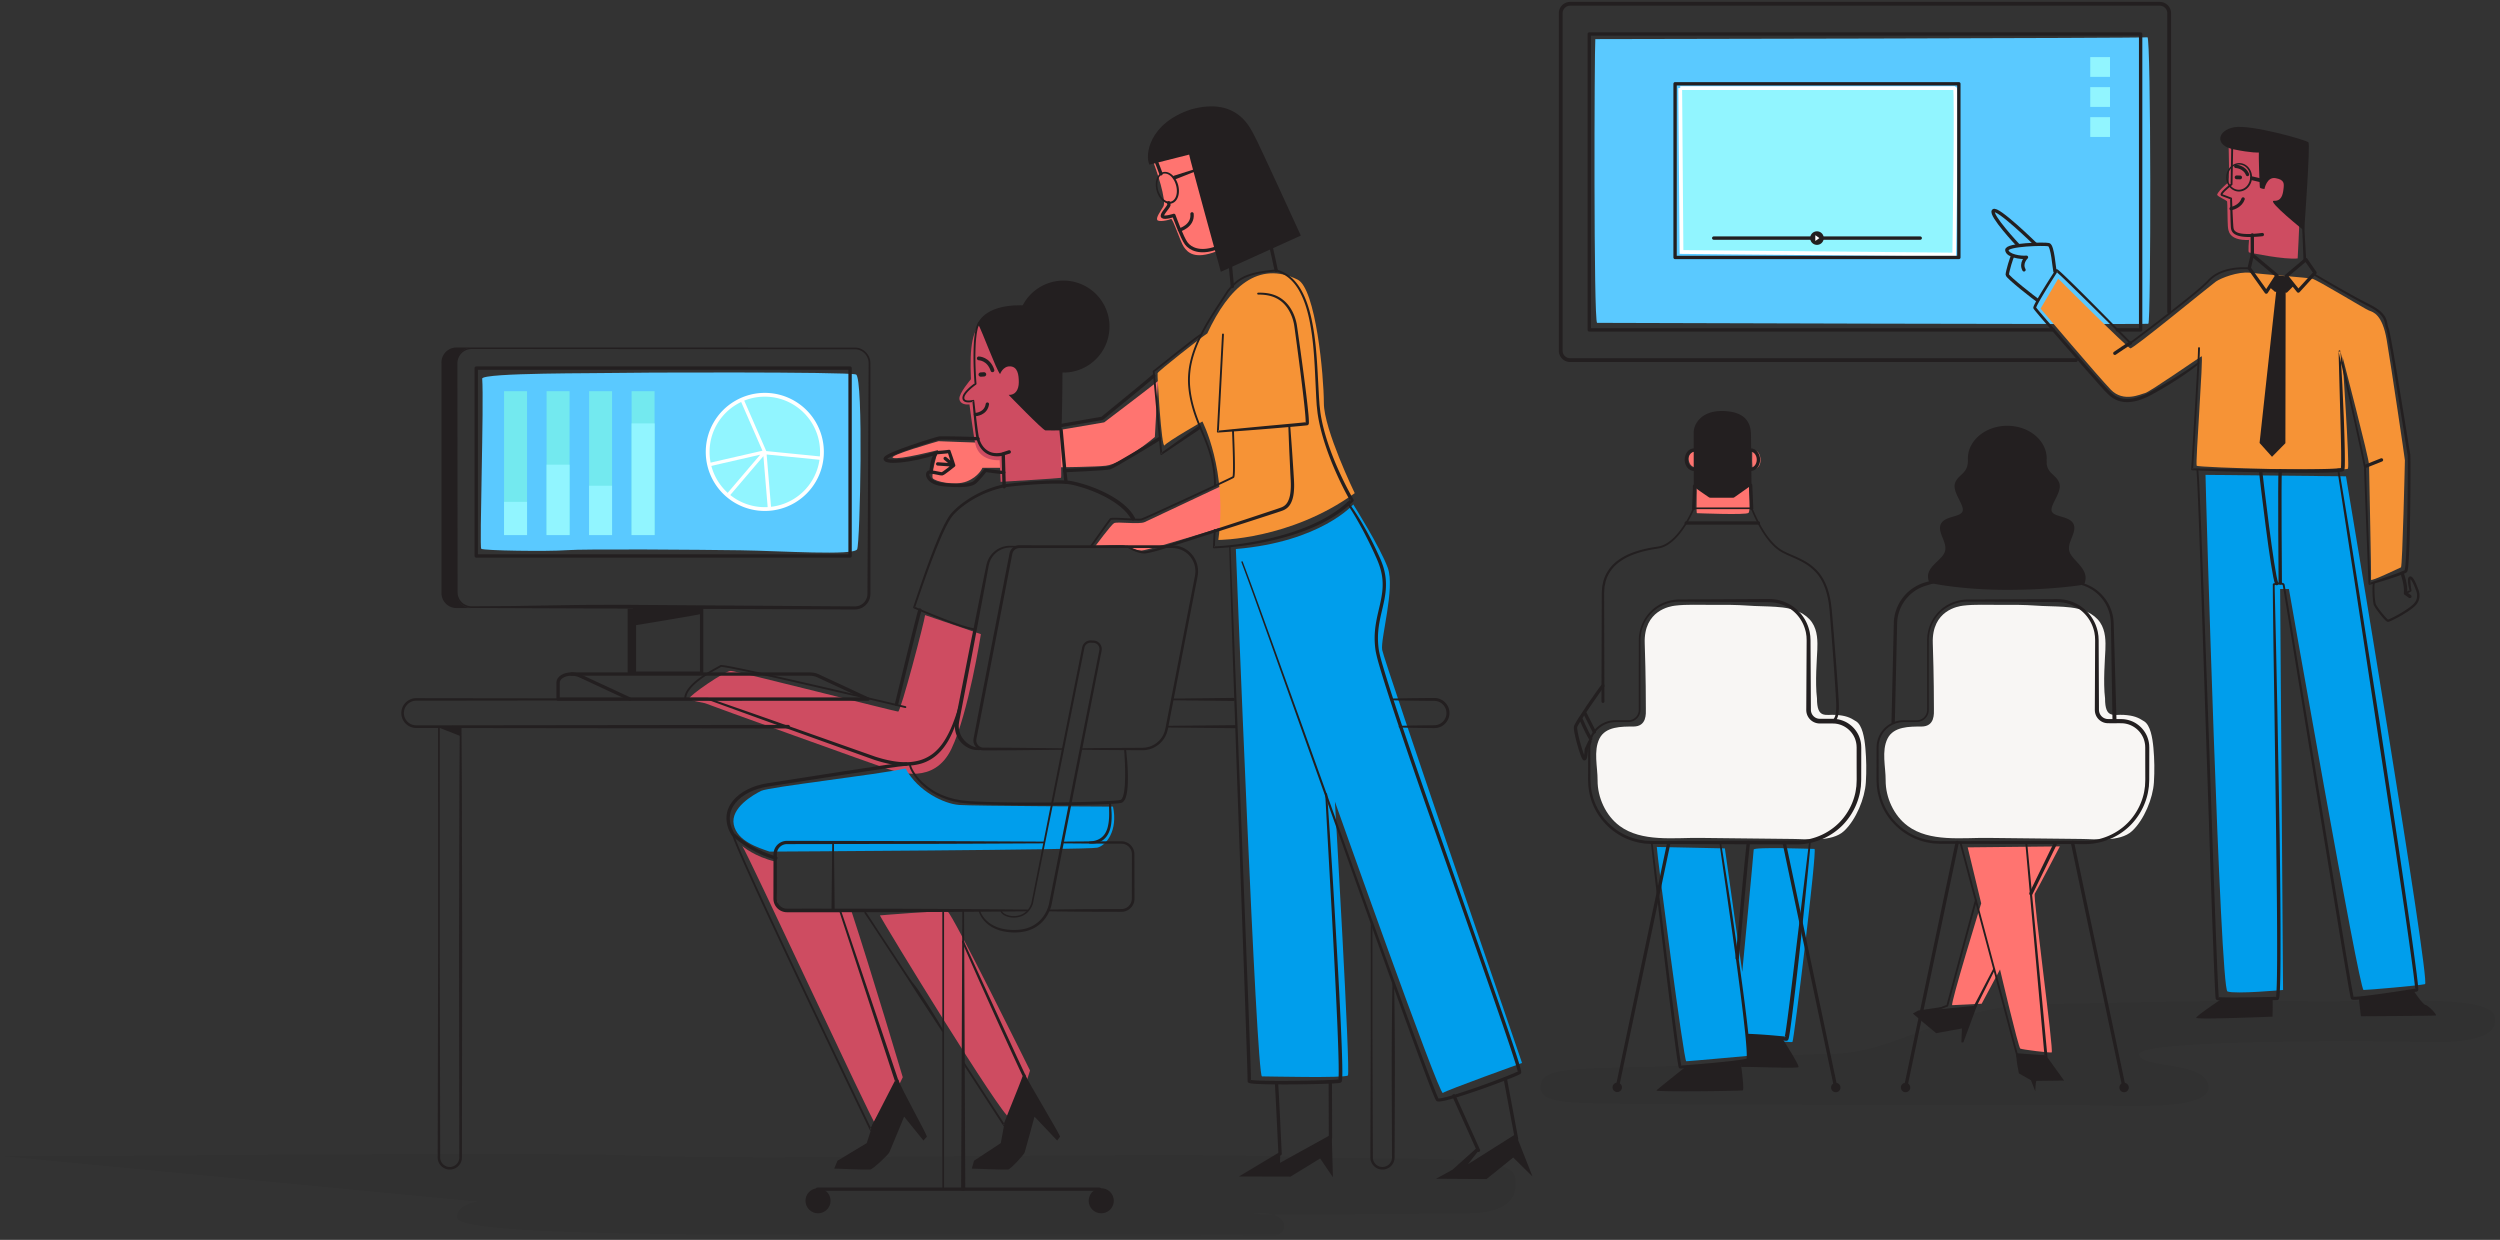 <?xml version="1.0" encoding="UTF-8"?> <svg xmlns="http://www.w3.org/2000/svg" xmlns:xlink="http://www.w3.org/1999/xlink" width="371" height="184"><rect width="100%" height="100%" fill="#333333" stroke="none"/><defs><path id="a" d="M0 .148h224.955V12.39H0z"></path><path id="c" d="M.217.208H141.93V15.92H.217z"></path><path id="e" d="M0 183.322h370.308V.154H0z"></path><path id="g" d="M0 183.322h370.308V.154H0z"></path></defs><g fill="none" fill-rule="evenodd"><g transform="translate(0 171.059)"><mask id="b" fill="#fff"><use xlink:href="#a"></use></mask><path d="M69.668 7.136c3.754.11-2.084-.153-1.815 2.519.269 2.672 38.023 2.45 57.245 2.672 19.222.22 60.302-.221 63.394 0 3.092.22 2.959-3.798-1.944-3.335-4.903.463 26.415-.021 31.076 0 4.66.022 7.865-1.434 7.257-5.234-.61-3.8-14.125-2.458-34.622-3.182-20.497-.724-75.726.65-95.456-.137C75.072-.348 13.736.741 0 .455" fill-opacity=".05" fill="#000" mask="url(#b)"></path></g><g transform="translate(228.378 148.25)"><mask id="d" fill="#fff"><use xlink:href="#c"></use></mask><path d="M15.443 10.107C3.26 10.321.217 10.535.217 13.14c0 2.604 5.6 2.302 16.65 2.453 11.05.151 60.092.151 63.573.151 3.482 0 19.224 1.211 18.92-2.724-.301-3.936-10.292-2.573-10.292-4.844 0-2.27 37.539-1.968 41.928-1.816 4.39.151 11.504 0 10.899-3.633C141.289-.906 125.39.53 113.287.305 101.182.08 89.097.545 74.684.76c-14.413.214-21.12 7.35-31.68 7.42-10.56.072-15.378 1.713-27.56 1.927" fill-opacity=".05" fill="#000" mask="url(#d)"></path></g><path d="M251.752 71.884c.13 1.036-.087 4.273.086 4.273s7.25.302 7.639-.043c.388-.346 0-4.877 0-4.877l-7.725.647zM251.558 66.97c-.725.137-1.058.705-.94 1.351.117.646.45 1.018 1.214 1.097.764.078-.274-2.448-.274-2.448M260.037 66.97c0 .352-.078 2.585.117 2.604.196.02 1.195-.039 1.097-1.468-.098-1.43-1.214-1.39-1.214-1.136M171.014 23.704c.584 1.394 2.14 6.088 1.626 6.94-.514.852-1.06 1.59-.916 1.977.144.385 1.771.051 2.04-.129.27-.18 1.388 3.402 1.928 4.167.54.765 1.53 1.934 4.858.63 3.329-1.305-1.89-15.744-3.374-15.385-1.484.36-6.162 1.8-6.162 1.8M183.88 64.217c.171 1.543.286 6.513-.286 6.8-.571.285-12.856 6.056-13.713 6.456-.857.4-4.114-.115-4.57.171-.458.286-2.743 3.371-2.743 3.371s3.912-.229 4.342-.057c.43.172 1.486.743 2.514.743 1.028 0 21.198-6.228 22.455-7.028 1.257-.8.971-11.256.057-11.085-.914.172-8.056.629-8.056.629M292.006 125.75c.214.859 2.005 8.306 2.005 8.306s-4.655 15.11-4.297 15.11c.358 0 4.368-.214 4.368-.214l2.721-5.085s2.722 11.602 3.009 11.745c.286.143 4.296.645 4.654.573.358-.072-2.793-23.131-2.506-23.561.286-.43 3.724-7.018 3.724-7.018l-13.678.143zM171.845 56.555c-1.24 1.008-7.985 6.125-7.985 6.125s-17.523 3.024-18.143 3.024c-.62 0-6.436-.233-6.436-.233s-7.675 2.171-6.745 2.481c.93.31 6.668-1.163 6.668-1.163s-1.086 3.722-.775 4.187c.31.465 3.256 1.163 5.04.465 1.783-.698 2.325-2.016 2.325-2.016s15.662 0 18.298-.31c2.636-.31 7.288-4.264 7.288-4.264l.465-8.296z" fill="#FF7470"></path><path d="M71.558 56.198c.277 3.606-.426 24.955-.142 25.239.283.283 9.855.425 12.62.213 2.764-.213 19.93-.071 25.856.013 5.925.085 16.89.834 17.316-.159.425-.992.958-25.504-.176-25.929-1.134-.425-34.63-.299-36.049-.228-1.418.071-19.496-.071-19.425.85M236.744 5.804c-.134 1.475-.268 42.108.268 42.108.537 0 81.4.268 81.802.134.403-.134.403-42.645-.134-42.511-.536.135-81.936.269-81.936.269" fill="#5AC9FF"></path><path d="M249.342 13.07c0 .385.192 24.326.192 24.326l40.479.385s.385-24.71.096-24.71h-40.767z" fill="#91F5FF"></path><path d="M249.342 13.07c0 .385.192 24.326.192 24.326l40.479.385s.385-24.71.096-24.71h-40.767z" stroke="#FFF" stroke-width=".563"></path><path d="M183.4 81.475c.047 1.136 3.044 78.26 3.874 78.26.83 0 12.34.277 12.756-.137.415-.416-1.928-40.634-1.928-40.634s15.463 43.644 16.016 43.229c.554-.416 11.753-4.448 11.753-4.448s-20.479-59.638-20.755-61.299c-.277-1.66 1.937-9.132.83-12.176-1.107-3.044-5.12-9.41-5.12-9.41s-4.794 5.547-17.426 6.615" fill="#009EEC"></path><path d="M260.403 89.93c-.306-.014-.611-.03-.916-.052-1.838-.13-3.696-.136-5.539-.116-1.757.02-3.65-.098-5.388.12-.677.084-4.653.676-4.484 5.584.169 4.907.169 9.054.169 9.73 0 .677.17 2.623-1.861 2.623-1.74 0-4.128-.028-5.027 1.793-.909 1.841-.265 4.227-.276 6.187-.015 2.552 1.208 5.242 3.279 6.776 3.254 2.408 8.061 1.728 11.857 1.77l13.81.155c2.021 0 5.817.51 7.62-1.17 1.805-1.682 3.1-4.88 3.245-7.227.105-1.7.081-3.407-.073-5.104-.14-1.557-.457-3.358-1.362-3.947-.905-.59-1.569-.865-3.046-.964-1.477-.098-2.776.63-2.771-2.45-.303-2.37.006-6.059.05-7.223.044-1.165.068-2.791-.781-4.04-.943-1.389-2.677-2.024-4.342-2.224-1.375-.165-2.775-.163-4.164-.222M303.153 89.93c-.306-.014-.612-.03-.916-.052-1.838-.13-3.697-.136-5.54-.116-1.757.02-3.65-.098-5.387.12-.677.084-4.654.676-4.484 5.584.168 4.907.168 9.054.168 9.73 0 .677.17 2.623-1.86 2.623-1.74 0-4.128-.028-5.027 1.793-.91 1.841-.265 4.227-.276 6.187-.015 2.552 1.207 5.242 3.279 6.776 3.254 2.408 8.06 1.728 11.856 1.77l13.81.155c2.022 0 5.817.51 7.621-1.17 1.805-1.682 3.1-4.88 3.245-7.227.105-1.7.08-3.407-.073-5.104-.141-1.557-.458-3.358-1.363-3.947-.904-.59-1.568-.865-3.046-.964-1.477-.098-2.775.63-2.77-2.45-.303-2.37.006-6.059.05-7.223.043-1.165.068-2.791-.782-4.04-.942-1.389-2.676-2.024-4.342-2.224-1.375-.165-2.775-.163-4.163-.222" fill="#F8F6F4"></path><path d="M305.442 41.35c.291.292 10.274 10.275 10.711 10.348.438.073 11.95-9.4 12.68-9.91.728-.51 3.278-1.53 5.1-1.311 1.822.218 8.452.728 9.18.874.73.145 7.87 4.518 8.453 4.736.583.219 1.968.51 2.624 4.372.655 3.862 2.696 17.634 2.696 17.853 0 .218-.365 15.812-.583 15.884-.219.073-4.518 2.186-4.445 1.822.073-.364-.292-16.104-.292-17.05 0-.948-3.861-15.74-3.934-16.031-.073-.292 1.093 16.176.801 16.613-.291.437-22.224-.146-22.443-.437-.218-.291 1.02-16.395.73-16.25-.293.146-7.725 5.32-8.38 5.466-.657.145-3.207 1.457-5.102-.51-1.894-1.968-10.419-12.023-10.419-12.023l2.623-4.445zM192.528 41.475c2.754 1.265 3.933 14.423 3.933 18.339 0 3.915 4.58 13.371 4.58 13.371-9.604 6.944-20.241 6.944-20.241 6.944 1.403-10.342-2.365-17.582-2.365-17.582s-5.17 2.955-5.614 3.546c-.443.591-1.108-10.416-1.034-10.712.073-.295 6.484-5.324 7.378-5.905 3.218-6.928 7.58-10.803 13.363-8" fill="#F69336"></path><path d="M137.282 91.28c-.097.974-3.605 14.322-3.994 14.322-.39 0-23.968-6.04-24.845-6.04-.877 0-6.235 3.702-6.138 4.091.098.39 2.143.585 2.533.78.39.195 25.04 9.06 26.793 9.645 1.754.585 7.015 2.339 9.548-2.923 2.534-5.26 4.385-17.05 4.385-17.05l-8.282-2.825zM110.157 125.561c.656.765 19.226 40.855 19.772 41.292.546.437 4.042-6.992 4.042-6.992s-4.664-15.653-7.617-24.649c-6.071-.18-9.976.27-10.698-.542-.472-.236-.61-3.543-.587-6.816-3.055-.691-4.912-2.293-4.912-2.293M130.58 135.844c.545 1.202 18.229 30.088 19.212 29.979.983-.11 3.064-6.956 3.064-6.956s-11.556-23.362-12.222-23.584c-.665-.222-10.055.561-10.055.561M145.956 47.688c-1.642 1.045-2.09 3.659-1.866 8.587 0 0-1.792 2.09-1.718 2.912.075.821 1.046.896 1.494.821 0 0 .597 4.704.896 5.974.298 1.269 1.419 2.39 3.584 2.314l.15 3.211s8.735-.523 8.96-.597c.223-.075-.747-22.848-1.569-23.147-.821-.299-9.93-.075-9.93-.075M330.726 21.496c0 .728.169 5.489-.056 5.6-.224.113-1.792 1.57-1.624 1.85.168.28 1.4.784 1.456.951.056.169.056 3.025.112 3.641.056.616.056 2.185 3.137 2.073 0 0-.168 1.792 0 1.848.168.056 5.317 1.116 7.221.892 0 0 .858-15.468.298-15.804-.56-.336-10.544-1.051-10.544-1.051" fill="#CE4C61"></path><path d="M134.39 114.043c-4.267.937-20.274 2.74-21.443 3.325-1.168.584-4.564 2.526-4.057 5 .508 2.475 3.64 3.426 5.309 4.01 0 0 47.301-.25 48.636-.584 1.335-.334 3.087-2.503 2.336-6.09 0 0-20.689-.084-22.858-.25-2.169-.167-6.088-1.99-7.923-5.41M327.297 70.47c0 1.52 2.172 76.225 3.257 76.66 1.086.434 8.253-.218 8.253-.218l-.435-59.503h1.303s10.425 59.503 11.076 59.503c.652 0 8.252-.651 9.121-.868.869-.218-11.727-75.357-11.727-75.357l-20.848-.217zM245.87 125.687c0 1.003 4.012 31.804 4.37 31.804.358 0 9.814-.86 9.814-.86s-.287-2.578-.072-2.578c.215 0 5.802.716 6.017.573.215-.143 3.7-28.645 3.271-28.645-.43 0-9.023-.33-9.023.1 0 .43-1.698 18.158-1.698 18.158l-2.578-18.337-10.1-.215z" fill="#009EEC"></path><g transform="translate(0 .128)"><path d="M68.484 107.745l.054 8.302.019 8.302.035 16.605-.022 16.604-.011 8.302-.006 4.152-.001 1.037v.52c-.002.176-.014.384-.073.566-.205.756-.951 1.312-1.732 1.3-.78.01-1.523-.548-1.725-1.302a1.913 1.913 0 01-.07-.565l.001-.519.002-1.037.009-4.152.016-8.302.033-16.604-.002-33.21a.127.127 0 01.254 0l-.002 33.21.033 16.604.017 8.302.008 4.152.002 1.037.001.52a1.428 1.428 0 001.423 1.486c.615.006 1.2-.434 1.36-1.028.046-.148.054-.29.055-.459v-.519l-.002-1.037-.005-4.152-.012-8.302-.022-16.604.036-16.605.019-8.302.054-8.302a.127.127 0 01.254 0" fill="#231F20"></path><path fill="#231F20" d="M65.115 107.845l3.245 1.273.012-1.273zM206.891 145.813c.102 5.482.12 10.964.1 16.445l-.028 8.223-.004 1.028c.014.351-.066.768-.278 1.084a1.793 1.793 0 01-2 .777c-.75-.191-1.312-.917-1.32-1.688l.006-2.06.056-16.446-.004-16.445a.127.127 0 01.254 0l-.003 16.445.055 16.446.01 2.05c.007.61.454 1.183 1.046 1.331.585.166 1.26-.091 1.573-.616.082-.127.14-.268.175-.414a1.69 1.69 0 00.04-.464l-.002-1.028-.028-8.223a739.42 739.42 0 01.099-16.445.127.127 0 01.253 0"></path><path d="M116.981 107.978l-54.932-.07c-.273.003-.607.002-.906-.091a2.226 2.226 0 01-1.59-2.102 2.225 2.225 0 011.543-2.133c.29-.103.633-.11.905-.104l6.866.01 13.733.017 27.467.035a.127.127 0 010 .254l-27.467.035-13.733.018-6.866.009c-.298-.005-.538.002-.791.087-.247.08-.476.213-.668.387a1.82 1.82 0 00-.603 1.38 1.833 1.833 0 001.314 1.73c.252.075.498.076.796.073l54.932-.071a.269.269 0 01.001.536zM183.047 103.895l-8.96-.101a.127.127 0 010-.254l8.96-.102a.229.229 0 01.005.457h-.005zM207.685 107.583l2.246-.052 2.245-.029.562-.005c.192.002.342-.011.511-.047.327-.073.629-.24.867-.475.485-.467.652-1.209.447-1.842a1.8 1.8 0 00-1.446-1.227c-.082-.018-.167-.015-.25-.022l-.28-.002-.561-.001-1.123-.012a310.17 310.17 0 01-4.492-.075.127.127 0 010-.254 310.17 310.17 0 014.492-.075l1.123-.011.561-.003h.282c.103.006.208.004.31.024a2.243 2.243 0 011.815 1.517 2.245 2.245 0 01-1.07 2.666c-.184.094-.379.17-.582.214a2.654 2.654 0 01-.604.051l-.562-.005-2.245-.03-2.246-.051a.127.127 0 010-.253M173.233 107.583l10.124-.101a.228.228 0 11.005.457h-.005l-10.124-.102a.127.127 0 010-.254" fill="#231F20"></path><path stroke="#231F20" stroke-width=".5" stroke-linecap="round" stroke-linejoin="round" d="M126.152 75.417V54.496H70.674v27.881h55.478z"></path><path d="M121.977 66.936a8.48 8.48 0 10-16.96 0 8.48 8.48 0 0016.96 0" fill="#91F5FF"></path><path d="M121.977 66.936a8.48 8.48 0 10-16.96 0 8.48 8.48 0 0016.96 0z" stroke="#FFF" stroke-width=".563"></path><mask id="f" fill="#fff"><use xlink:href="#e"></use></mask><path fill="#73E9EF" mask="url(#f)" d="M74.805 79.277h3.407V57.925h-3.407zM81.114 79.277h3.407V57.925h-3.407zM87.423 79.277h3.407V57.925h-3.407zM93.732 79.277h3.407V57.925h-3.407z"></path><path fill="#91F5FF" mask="url(#f)" d="M74.805 79.278h3.407v-4.933h-3.407zM81.114 79.277h3.407V68.83h-3.407zM87.423 79.277h3.407v-7.322h-3.407zM97.15 62.7h-3.418v16.577h3.407z"></path><path d="M110.102 59.163l3.394 7.773M107.995 73.387l5.501-6.451M105.23 68.83l8.266-1.894M114.195 75.387l-.699-8.347M121.924 67.882l-8.428-.842" stroke="#FFF" stroke-width=".5" mask="url(#f)"></path><path d="M69.131 51.44h-1.404a2.222 2.222 0 00-2.214 2.229v34.207c0 1.232.99 2.23 2.214 2.23h2.27s-2.215.018-2.215-2.435V53.475c0-.05.321-2.036 2.336-2.036h-.987z" fill="#231F20" mask="url(#f)"></path><path d="M69.997 89.845l6.117-.039 6.117-.1c2.04-.03 4.079-.073 6.118-.07 2.039-.008 4.078-.02 6.117.002l24.469.17 6.117.043 1.529.01c.27.004.474.005.687-.043a1.76 1.76 0 00.597-.247c.366-.235.645-.6.776-1.014.069-.215.086-.41.087-.662l.004-.764.064-12.235.064-12.234.032-6.117.008-1.53.004-.764c0-.255.012-.514-.018-.745a2.06 2.06 0 00-.645-1.252c-.351-.33-.82-.527-1.301-.548l-48.93-.038-6.118-.003h-1.529c-.258.004-.508-.011-.746.038a2.105 2.105 0 00-1.606 1.35 2.112 2.112 0 00-.132.715v.764l.01 12.234L67.9 79l.005 6.117.002 1.53v.764c.004.26-.012.506.04.74.09.472.35.909.72 1.216.372.306.849.475 1.33.478zm-.001.254a2.375 2.375 0 01-1.492-.537 2.37 2.37 0 01-.806-1.365l-.03-.2-.011-.201-.002-.385V53.766c.002-.27.055-.538.148-.79a2.329 2.329 0 011.775-1.49c.133-.026.267-.035.402-.039h8.03l48.944.005c1.091.031 2.067.936 2.193 2.018.035.274.021.527.024.781v33.644a2.59 2.59 0 01-.102.793c-.16.517-.505.97-.958 1.263a2.213 2.213 0 01-.743.311c-.263.061-.54.06-.789.057l-1.53-.006-6.116-.024-48.937-.19z" fill="#231F20" mask="url(#f)"></path><path stroke="#231F20" stroke-width=".5" stroke-linecap="round" stroke-linejoin="round" mask="url(#f)" d="M94.146 99.782h9.972v-9.589h-9.972z"></path><path fill="#231F20" mask="url(#f)" d="M93.144 99.782h1.002v-9.589h-1.002zM94.146 92.683s9.972-1.636 9.972-1.716v-.774h-9.972v2.49z"></path><path d="M128.816 103.62H82.817v-2.448c0-.702.871-1.27 1.946-1.27h35.383c.45 0 .887.09 1.253.261l7.417 3.457z" stroke="#231F20" stroke-width=".5" stroke-linecap="round" stroke-linejoin="round" mask="url(#f)"></path><path d="M84.802 99.901a3 3 0 011.252.262l7.418 3.457" stroke="#231F20" stroke-width=".5" stroke-linecap="round" stroke-linejoin="round" mask="url(#f)"></path><path d="M139.84 176.318v-41.385c0-.07.058-.129.129-.129h2.97c.071 0 .129.058.129.13l.18 41.316a.308.308 0 11-.618.003v-.003l.18-41.317.129.13h-2.97l.129-.13v41.385a.129.129 0 11-.258 0" fill="#231F20" mask="url(#f)"></path><path d="M121.316 176.349h41.857" stroke="#231F20" stroke-width=".5" stroke-linecap="round" stroke-linejoin="round" mask="url(#f)"></path><path d="M123.253 178.067a1.856 1.856 0 11-3.712 0 1.856 1.856 0 013.712 0M165.282 178.067a1.856 1.856 0 11-3.713 0 1.856 1.856 0 013.713 0M157.765 111.135l-6.89.072-3.446.023-.861.002-.431.001h-.218a1.493 1.493 0 01-1.467-1.428 2.117 2.117 0 01.051-.475l.081-.423.162-.846.323-1.692.659-3.382 1.316-6.764 2.633-13.528.082-.422c.03-.144.047-.273.097-.444a1.487 1.487 0 011.29-1.04 3.15 3.15 0 01.233-.005h.862l3.445.002 6.891.003 6.89.003 3.446.001h.862c.14-.003.292.006.443.016.152.002.301.03.45.056.596.11 1.164.367 1.643.737a3.86 3.86 0 011.48 3.17c-.005.301-.065.609-.118.883l-.164.846-.33 1.69-1.316 6.765-1.316 6.763-.659 3.382-.329 1.691-.164.846c-.055.28-.104.565-.19.86-.344 1.163-1.281 2.12-2.426 2.507-.286.1-.585.153-.884.186-.306.02-.591.014-.878.013l-1.722-.01c-2.297-.012-4.594-.02-6.891-.059a.11.11 0 010-.218c2.297-.04 4.594-.047 6.89-.06l1.723-.009c.288 0 .578 0 .844-.02.27-.034.54-.085.797-.177a3.469 3.469 0 002.186-2.263c.075-.256.126-.538.18-.822l.164-.846.328-1.691.655-3.382 1.31-6.765 1.311-6.765.328-1.692c.098-.56.25-1.137.274-1.667a3.459 3.459 0 00-1.33-2.84 3.432 3.432 0 00-1.47-.657c-.133-.024-.267-.05-.403-.05-.134-.01-.27-.018-.416-.014h-.862l-3.445.001-6.89.003-6.892.003-3.445.002h-.862a2.94 2.94 0 00-.196.005 1.062 1.062 0 00-.922.745c-.032.103-.057.26-.085.397l-.082.423-2.62 13.53-1.311 6.765-.655 3.383-.333 1.69-.167.845c-.048.278-.133.582-.13.801.007.482.39.928.867 1.008.059.014.12.016.18.02h.212l.43.002.862.003 3.445.022 6.891.072a.11.11 0 010 .218" fill="#231F20" mask="url(#f)"></path><path d="M148.674 135.04c.073.187.25.34.443.454.197.113.416.193.64.246.451.106.93.107 1.38 0 .45-.105.869-.328 1.2-.648.329-.322.563-.734.714-1.174l-.004.015 4.603-23.22 2.314-11.607.578-2.902c.027-.126.041-.23.079-.375a1.269 1.269 0 01.866-.87 1.32 1.32 0 01.42-.049l.37.015c.279.008.565.114.782.3a1.27 1.27 0 01.431 1.15c-.02.138-.047.247-.07.371l-.286 1.452-.572 2.903-4.577 23.223-1.144 5.805-.573 2.903-.143.726c-.045.235-.095.505-.174.744a5.783 5.783 0 01-.648 1.385 4.946 4.946 0 01-2.331 1.937c-.953.386-1.993.476-2.99.407-1.002-.068-2.015-.316-2.89-.845-.866-.532-1.572-1.354-1.867-2.336a.11.11 0 01.209-.066v.002c.304.908.995 1.658 1.818 2.13.828.48 1.79.7 2.752.748.965.053 1.94-.037 2.82-.402a4.627 4.627 0 002.141-1.793c.257-.399.461-.834.604-1.286.076-.23.116-.447.164-.695l.144-.726.577-2.902 1.152-5.806 4.61-23.22.577-2.903.288-1.452c.022-.117.052-.249.068-.355a.923.923 0 00-.886-1.057l-.37-.014a.922.922 0 00-.945.669c-.026.093-.049.233-.073.348l-.583 2.901-2.328 11.605-4.68 23.204a3.231 3.231 0 01-.784 1.28c-.363.35-.824.592-1.311.704-.488.114-.998.11-1.483-.006a2.63 2.63 0 01-.7-.273c-.216-.13-.432-.301-.537-.57a.11.11 0 11.203-.08l.002.006z" fill="#231F20" mask="url(#f)"></path><path d="M157.66 124.767c2.633-.022 5.265-.046 7.899-.048.335.002.645-.009 1 .004.361.025.718.155 1.008.374a1.906 1.906 0 01.77 1.387c.015.19.007.34.01.508l.008 3.95.005 1.974c0 .167.005.322-.008.514a1.953 1.953 0 01-1.825 1.754c-.352.011-.664.003-.999.004l-1.975-.005c-2.633-.002-5.266-.03-7.899-.071a.129.129 0 010-.259c2.633-.04 5.266-.069 7.9-.071l1.974-.005c.324-.003.67.002.976-.005a1.541 1.541 0 001.448-1.38c.01-.138.008-.312.009-.476l.005-1.974.008-3.95c.003-.342.014-.63-.1-.907a1.54 1.54 0 00-.525-.697 1.53 1.53 0 00-.816-.307c-.303-.012-.651-.004-.974-.008-2.634-.002-5.266-.026-7.9-.048a.13.13 0 010-.258M152.493 135.112c-7.158.07-14.315.114-21.473.126l-10.736.016-2.684-.004-.671-.002h-.17l-.193-.011a2.012 2.012 0 01-1.777-1.763c-.025-.272-.01-.471-.013-.701l.002-1.342.006-2.684.002-1.342.001-.671a2.159 2.159 0 01.11-.74 1.991 1.991 0 011.712-1.332 4.38 4.38 0 01.356-.008h.335l5.369.01 10.736.019c7.158.002 14.315.05 21.473.084a.13.13 0 010 .258c-7.158.034-14.315.082-21.473.084l-10.736.019-5.369.01h-.335c-.114 0-.224 0-.315.007a1.498 1.498 0 00-1.287 1.008 1.663 1.663 0 00-.08.58v.672l.003 1.342.006 2.684.002 1.342c.003.217-.006.466.013.64a1.487 1.487 0 001.315 1.295l.141.008H117.6l2.684-.005 10.736.016c7.158.012 14.315.057 21.473.126a.129.129 0 010 .259" fill="#231F20" mask="url(#f)"></path><path d="M123.759 124.993l.106 9.905a.235.235 0 11-.47.005v-.005l.105-9.905a.129.129 0 01.259 0M151.276 81.104l-1.133.016c-.381 0-.735.025-1.087.128a3.277 3.277 0 00-1.748 1.211c-.213.29-.377.615-.483.957-.102.335-.154.718-.226 1.088l-.413 2.229-1.672 8.911-1.71 8.904-.427 2.226c-.04.191-.062.363-.084.533-.017.086-.007.173-.012.259-.002.086-.006.173.006.259.015.345.113.682.243 1 .129.321.322.614.55.874.22.268.495.49.792.67.297.186.626.323.973.401.172.052.35.065.53.092l.565.054a.11.11 0 01.006.219h-.006c-.727.107-1.605.085-2.316-.318a3.514 3.514 0 01-1.633-1.762 3.578 3.578 0 01-.284-1.191c-.013-.102-.01-.204-.007-.307.007-.102-.003-.206.017-.306.025-.206.055-.408.094-.586l.437-2.225 1.747-8.897 1.784-8.89.452-2.22c.081-.37.135-.739.26-1.125a3.577 3.577 0 012.492-2.33c.377-.104.786-.119 1.16-.108l1.133.016c.06 0 .109.05.108.11a.11.11 0 01-.108.108" fill="#231F20" mask="url(#f)"></path></g><g><path d="M145.115 48c.786 1.511 2.69 6.791 3.295 7.516 0 0 .423-1.208 1.51-1.148 1.089.06 1.27 1.209 1.27 2.357 0 1.148-.544 1.934-1.511 1.873 0 0 5.101 5.273 5.464 5.273.362 0 2.143.03 2.324-.03.182-.06.228-10.52.228-12.09 0-1.572-.934-6.421-6.302-6.448-5.369-.027-6.278 2.697-6.278 2.697" fill="#231F20"></path><path d="M164.649 48.465a6.824 6.824 0 11-13.648 0 6.824 6.824 0 0113.648 0M145.388 47.984a3.9 3.9 0 00-.348 1.034c-.082.363-.127.739-.17 1.113-.082.75-.103 1.509-.117 2.266-.012.758.002 1.518.028 2.276.029.756.065 1.522.132 2.268v.002a.145.145 0 01-.06.13 9.287 9.287 0 00-.884.709c-.275.255-.539.53-.724.836-.088.154-.148.317-.138.463.01.15.092.246.242.302.31.098.708.043 1.055-.04a.142.142 0 01.177.123l.29 2.575c.104.856.206 1.716.347 2.56.121.821.498 1.604 1.121 2.108.309.25.675.42 1.064.49.39.073.797.05 1.197-.022l-.023.006 1.076-.349.026-.009a.257.257 0 01.16.49l-.006.001-1.118.339h-.003a3.798 3.798 0 01-1.4 0 2.81 2.81 0 01-1.252-.607c-.719-.606-1.11-1.504-1.223-2.385-.127-.865-.211-1.724-.299-2.586l-.237-2.584.177.123c-.2.05-.393.081-.597.095-.202.012-.411.01-.626-.063a.684.684 0 01-.297-.202c-.02-.025-.04-.05-.057-.077l-.037-.087c-.029-.06-.03-.118-.038-.177-.015-.24.075-.45.175-.628.214-.352.492-.636.778-.903a9.57 9.57 0 01.914-.733l-.06.133c-.07-.771-.104-1.527-.133-2.29a45.966 45.966 0 01-.029-2.29c.014-.764.036-1.53.12-2.293.043-.381.088-.763.173-1.143.074-.38.195-.756.383-1.12a.14.14 0 01.25.129l-.009.017z" fill="#231F20"></path><path d="M157.467 63.84c.094.888.598 6.876.733 7.717M148.882 67.419l.134 4.81M144.758 61.52s1.546-.062 1.769-1.55" stroke="#231F20" stroke-width=".5" stroke-linecap="round" stroke-linejoin="round"></path><path d="M145.252 53.182s1.458.012 2.03 1.769" stroke="#231F20" stroke-width=".563" stroke-linecap="round" stroke-linejoin="round"></path><path d="M145.213 55.606c-.012-.177.137-.33.333-.342l.433-.027c.196-.013.364.121.376.298.012.177-.137.33-.333.342l-.433.027c-.196.012-.364-.121-.376-.298M167.874 77.08c-.405-.773-1.045-1.43-1.752-1.993-.712-.563-1.5-1.039-2.317-1.457a20.068 20.068 0 00-3.862-1.48 10.11 10.11 0 00-1.33-.295 5.935 5.935 0 00-.673-.053c-.23-.01-.46-.02-.692-.022-.462-.01-.925-.005-1.389.005-.927.021-1.855.07-2.782.135-.927.066-1.854.148-2.778.247-.457.054-.935.095-1.365.178-.449.095-.894.206-1.331.347a15.518 15.518 0 00-4.862 2.55c-.358.286-.702.59-1.023.914-.154.167-.312.332-.443.508-.131.181-.257.37-.373.568-.468.788-.858 1.634-1.233 2.483-1.472 3.414-2.673 6.95-3.884 10.476l-.077-.174c1.44.625 2.894 1.225 4.358 1.792.733.282 1.469.553 2.21.806.741.248 1.493.489 2.248.623h.006a.14.14 0 01-.049.278c-.795-.141-1.546-.384-2.295-.634a61.092 61.092 0 01-2.221-.81 116.432 116.432 0 01-4.37-1.797.142.142 0 01-.076-.174c1.186-3.536 2.362-7.082 3.82-10.53.373-.858.758-1.714 1.237-2.533.119-.206.25-.406.39-.603.148-.2.312-.373.472-.549.333-.342.687-.658 1.055-.956a15.927 15.927 0 014.978-2.654c.45-.147.909-.265 1.372-.366.485-.097.938-.136 1.406-.195.93-.106 1.86-.196 2.793-.268a58.505 58.505 0 012.804-.156c.47-.013.938-.021 1.409-.015.235 0 .47.008.707.017.231.006.48.02.72.053.48.064.946.175 1.4.3a20.634 20.634 0 013.972 1.49c.846.425 1.667.911 2.423 1.5.75.591 1.452 1.289 1.923 2.17a.296.296 0 11-.523.28v-.002l-.003-.003z" fill="#231F20"></path><path d="M136.512 90.528c-.222.61-3.42 13.724-3.475 14.001" stroke="#231F20" stroke-width=".5" stroke-linecap="round" stroke-linejoin="round"></path><path d="M142.713 104.368c-.428 1.796-.942 3.597-1.829 5.263-.22.416-.473.817-.757 1.197a7.36 7.36 0 01-.95 1.067 6.193 6.193 0 01-2.478 1.425 8.226 8.226 0 01-2.828.293 14.514 14.514 0 01-2.775-.456c-.453-.114-.9-.253-1.346-.393l-1.303-.468-2.605-.935-10.421-3.742c-3.475-1.243-6.938-2.521-10.407-3.78l.048.008h-3.38a.141.141 0 01-.14-.14c0-.404.134-.788.322-1.124.19-.337.432-.635.691-.91.523-.547 1.12-1.004 1.738-1.423a23.967 23.967 0 011.912-1.152l.485-.267.117-.067.052-.033.02-.013a.228.228 0 01.116-.03c.119-.003.205.01.302.02.375.05.738.117 1.104.185 2.911.565 5.796 1.225 8.685 1.874 5.774 1.31 11.539 2.661 17.3 4.027a.14.14 0 01-.066.274 1838.627 1838.627 0 00-17.296-4.027c-2.887-.648-5.775-1.308-8.675-1.872a20.35 20.35 0 00-1.086-.18 1.792 1.792 0 00-.251-.02c-.01 0-.01.002-.012.001-.004.001.02-.004.026-.011.01-.008-.007.004-.01.006l-.064.04-.124.071-.488.268c-.646.355-1.282.727-1.89 1.139-.605.412-1.19.86-1.69 1.384a4.364 4.364 0 00-.65.853c-.173.308-.288.646-.287.986l-.142-.14h3.381c.016 0 .03.002.045.007h.003c3.482 1.219 6.972 2.417 10.449 3.651l10.435 3.689 2.61.922 1.303.46c.435.135.87.268 1.312.377.882.221 1.78.38 2.679.428a7.7 7.7 0 002.648-.286 5.91 5.91 0 002.283-1.298c.658-.596 1.19-1.333 1.63-2.12.448-.786.81-1.625 1.123-2.484.322-.857.594-1.735.859-2.617a.141.141 0 01.175-.095.142.142 0 01.097.168" fill="#231F20"></path><path d="M135.193 113.53c.01.04.017.082.023.123l.05.143c.027.095.08.189.121.284.04.095.096.185.147.277.052.092.101.185.163.271.114.178.232.353.365.519.124.172.266.33.407.488a9.259 9.259 0 001.95 1.625c.713.466 1.509.786 2.31 1.062.411.11.814.25 1.236.315l.627.121.635.07c.213.02.423.05.638.061l.645.035c.43.025.861.042 1.292.057.862.036 1.725.053 2.588.073 1.726.035 3.453.044 5.18.046 3.453-.009 6.91-.045 10.356-.196.431-.016.86-.049 1.289-.073l.637-.056c.105-.01.2-.03.3-.044.044-.009.111-.012.137-.025.023-.016.05-.013.075-.042.106-.078.2-.253.269-.433.063-.19.118-.386.154-.592.078-.41.118-.834.144-1.259.091-1.705.009-3.435-.108-5.15v-.004a.141.141 0 01.13-.15c.076-.005.141.05.15.124.203 1.725.328 3.455.256 5.204-.024.437-.06.875-.14 1.316-.037.22-.096.44-.169.662-.087.218-.182.453-.42.643-.052.051-.134.08-.208.11-.075.026-.12.022-.18.035-.114.017-.231.039-.342.05l-.654.055c-.433.023-.867.054-1.3.069-3.46.14-6.918.165-10.376.162-1.73-.008-3.46-.022-5.189-.063-.864-.023-1.73-.043-2.594-.082a57.197 57.197 0 01-1.297-.062l-.65-.037c-.215-.013-.434-.044-.651-.065l-.653-.074-.645-.127c-.435-.068-.85-.216-1.272-.334-.826-.293-1.643-.633-2.377-1.121a9.585 9.585 0 01-2.002-1.702 6.358 6.358 0 01-.417-.51 6.233 6.233 0 01-.376-.544c-.062-.091-.114-.19-.167-.286-.053-.098-.11-.193-.153-.297-.044-.103-.097-.2-.13-.312l-.055-.165-.03-.195a.138.138 0 01.27-.052l.011.052z" fill="#231F20"></path><path d="M164.86 119.14c.027.622.113 1.268.11 1.916 0 .647-.038 1.307-.224 1.95-.18.637-.528 1.28-1.104 1.689a2.67 2.67 0 01-.94.417c-.334.07-.67.085-.999.06a.141.141 0 01-.006-.28l.006-.001c.31-.037.612-.08.899-.164a2.61 2.61 0 00.786-.384c.474-.337.785-.872.956-1.454.17-.585.237-1.21.252-1.837.016-.63-.019-1.258-.018-1.912a.14.14 0 01.281-.006v.006z" fill="#231F20"></path><path d="M134.491 113.39c-1.613.07-16.317 2.43-20.549 3.085-4.231.655-7.364 3.647-5.166 7.34 3.086 2.76 6.358 3.507 6.358 3.507" stroke="#231F20" stroke-width=".5" stroke-linecap="round" stroke-linejoin="round"></path><path d="M108.914 123.788l.102.345.13.35c.084.235.184.466.278.7.188.465.388.927.587 1.39.402.923.811 1.844 1.227 2.762.83 1.838 1.672 3.67 2.522 5.498 1.699 3.657 3.418 7.305 5.145 10.95 3.456 7.287 6.94 14.562 10.445 21.827l-.25-.005 3.752-7.31-.02.228-8.286-25.301a.14.14 0 01.267-.09l8.516 25.225a.234.234 0 01-.015.184v.002l-3.966 7.194-.002.004a.14.14 0 01-.25-.009c-3.504-7.265-6.99-14.54-10.446-21.829a1562.62 1562.62 0 01-5.146-10.952c-.85-1.829-1.693-3.661-2.523-5.5-.416-.919-.826-1.84-1.228-2.766-.2-.464-.4-.927-.59-1.396-.094-.236-.195-.466-.28-.707l-.133-.358-.112-.38a.14.14 0 11.269-.08l.007.024zM143.077 157.602l6.072 9.338-.247.02c.88-2.324 1.868-4.62 2.736-6.928.048-.14.104-.298.128-.407.003-.007 0-.023.002.025-.006.022.038.137.076.16l-.018-.026-.034-.05c-.053-.088-.051-.097-.074-.14l-.104-.214-.397-.847-.783-1.696-1.554-3.394c-1.04-2.26-2.054-4.533-3.074-6.802-1.026-2.267-2.019-4.55-3.028-6.824a.141.141 0 01.07-.186c.07-.032.153 0 .186.07l6.226 13.568 1.564 3.388.788 1.69.398.843.1.208.042.083.003.011v.006c.025.02.054.092.05.111.003.058-.005.078-.009.105-.042.175-.096.314-.15.465-.439 1.174-.928 2.315-1.41 3.464l-1.476 3.43a.14.14 0 01-.247.02l-6.072-9.338a.14.14 0 01.236-.153M128.512 135.358l.112.151.091.137.182.274.359.548.712 1.1 1.441 2.184 2.882 4.371.722 1.092c.128.177.25.358.382.532l.403.518c.545.687.99 1.439 1.466 2.17.474.732.941 1.47 1.397 2.214.465.738.905 1.493 1.353 2.243l.002.004a.14.14 0 01-.238.15l-2.87-4.38c-.967-1.452-1.888-2.935-2.85-4.39l-2.866-4.38-1.439-2.188-.722-1.09-.363-.544-.183-.27-.091-.134-.081-.113-.026-.036a.14.14 0 01.225-.163" fill="#231F20"></path><path d="M152.117 159.442c.56 1.31 5.33 9.117 5.19 9.258-.14.14-.421.56-.421.56l-3.367-3.552s-1.309 4.862-1.45 5.283c-.14.42-2.103 2.524-2.477 2.571-.374.047-5.377-.14-5.377-.14l.328-1.169 3.974-2.618.514-2.806 3.086-7.387zM133.304 160.19c.38 1.31 4.398 8.37 4.239 8.51-.16.14-.5.56-.5.56l-2.87-3.552s-1.987 4.862-2.186 5.283c-.199.42-2.455 2.524-2.836 2.57-.38.048-5.357-.14-5.357-.14l.49-1.168 4.339-2.618.905-2.806 3.776-6.639z" fill="#231F20"></path></g><g><path d="M176.469 22.942c0 .298 4.703 17.393 4.703 17.393l11.87-5.375s-6.271-13.735-6.869-14.78c-.597-1.046-2.445-5.863-9.408-3.95-6.345 2.09-6.865 6.86-6.194 8.205l5.898-1.493z" fill="#231F20"></path><path d="M180.349 36.853c-2.275.774-3.679.097-4.308-.726-.63-.823-1.84-4.163-1.84-4.163s-1.307.436-1.645.194c-.34-.242.74-1.266.916-1.732.014-.038-.044-.337-.044-.337M171.565 23.907c.078.205.578 1.433.726 1.888M182.597 39.476l.283 3.032M188.417 35.798c.081.162.976 4.333.976 4.333M175.023 34.135s2.06-.557 1.874-2.397" stroke="#231F20" stroke-width=".5" stroke-linecap="round" stroke-linejoin="round"></path><path d="M174.525 27.493c-.128-.46-.346-.902-.672-1.245-.318-.341-.78-.576-1.217-.463-.437.117-.72.565-.817 1.024-.105.466-.065.962.062 1.427.138.46.368.9.702 1.238.325.336.792.555 1.212.435.417-.125.692-.553.79-1.006.103-.46.065-.95-.06-1.41m.3-.085c.136.505.178 1.042.059 1.564-.06.259-.163.515-.33.738a1.293 1.293 0 01-.68.483 1.298 1.298 0 01-.828-.069 1.96 1.96 0 01-.656-.461c-.367-.384-.605-.864-.745-1.361-.134-.5-.175-1.032-.057-1.547a1.95 1.95 0 01.324-.724c.161-.216.388-.4.659-.48.27-.077.564-.047.817.054.255.1.475.262.663.449.374.378.623.855.774 1.354" fill="#231F20"></path><path d="M174.223 26.075l3.707-1.173a.15.15 0 01.1.282l-3.616 1.429a.286.286 0 01-.21-.531l.02-.007M178.206 49.844c-.589.397-1.17.858-1.748 1.3l-1.727 1.352-3.435 2.73.052-.122 1.132 12.25-.22-.102 5.6-4.014a.245.245 0 11.285.399l-.006.004-5.719 3.843-.002.001a.14.14 0 01-.218-.104l-1.132-12.251a.142.142 0 01.052-.123l3.436-2.732 1.73-1.353c.584-.447 1.15-.897 1.773-1.318a.14.14 0 11.157.233l-.01.007z" fill="#231F20"></path><path d="M171.219 55.764c-.375.374-7.654 6.315-7.654 6.315l-6.155 1.071M172.075 65.077c-.535.374-6.796 4.166-7.386 4.335-.589.168-6.69.428-6.69.428M145.134 65.104c-.468-.04-5.365-.139-5.716-.1-.351.04-7.848 2.343-8.043 3.046-.195.703 3.634.484 7.734-.883 0 0 1.47-.113 1.734-.174.026.03.678 2.067.678 2.067s-1.517 1.236-1.72 1.256c-.203.02-.994-.215-1.732-.282-.739-.067-.604 1.53 1.63 1.847 0 0 3.805.493 4.874-.25.473-.33 1.668-1.83 1.668-1.83s2.47.346 2.705.307M138.928 67.228c-.665.897-.778 2.806-.778 2.806M141.486 69.004l-2.33-.16M140.267 68.032l1.254 1.028" stroke="#231F20" stroke-width=".5" stroke-linecap="round" stroke-linejoin="round"></path><path d="M180.4 78.689l-.118 2.557-.144-.151a47.24 47.24 0 005.459-.62 44.544 44.544 0 005.348-1.246c1.75-.53 3.463-1.186 5.082-2.022a20.876 20.876 0 002.334-1.406 16.585 16.585 0 002.078-1.74l-.04.315a48.157 48.157 0 01-2.102-4.18 43.761 43.761 0 01-1.686-4.36c-.478-1.485-.869-3.004-1.09-4.557l-.126-1.17-.072-1.164-.11-2.326c-.143-3.093-.286-6.198-.917-9.219-.321-1.503-.775-2.992-1.533-4.318-.38-.66-.851-1.269-1.425-1.761a5.05 5.05 0 00-1.981-1.053l.048.004c-.67.063-1.34.125-2 .237-.66.107-1.317.243-1.946.455-.63.211-1.224.51-1.746.91-.521.403-.963.905-1.389 1.423l.01-.014c-1.381 2.178-2.876 4.282-4.017 6.58-.57 1.145-1.05 2.338-1.36 3.575a11.953 11.953 0 00-.347 3.785c.095 1.268.367 2.53.749 3.747.383 1.222.893 2.4 1.39 3.59.502 1.188.96 2.407 1.256 3.673.304 1.264.428 2.567.446 3.86a.14.14 0 11-.282.004c-.018-1.281-.14-2.556-.438-3.799-.29-1.244-.742-2.445-1.241-3.63-.497-1.185-1.011-2.375-1.4-3.613-.388-1.238-.663-2.512-.761-3.812-.096-1.3.039-2.613.356-3.873.315-1.263.803-2.474 1.38-3.633 1.154-2.324 2.656-4.435 4.03-6.605a.162.162 0 01.011-.014c.43-.522.886-1.042 1.435-1.466a6.27 6.27 0 011.827-.954c.651-.22 1.321-.358 1.992-.468.67-.112 1.346-.176 2.02-.239h.001a.12.12 0 01.046.004h.002a5.34 5.34 0 012.101 1.1c.609.516 1.104 1.15 1.502 1.83.792 1.367 1.261 2.882 1.597 4.403.658 3.057.82 6.177.983 9.272l.125 2.32.079 1.157.131 1.142c.225 1.518.619 3.012 1.1 4.475a43.343 43.343 0 001.695 4.302 47.773 47.773 0 002.104 4.116l.005.009a.25.25 0 01-.045.307 17.135 17.135 0 01-2.166 1.774c-.767.53-1.578.99-2.404 1.414-1.66.834-3.403 1.48-5.178 1.996a44.964 44.964 0 01-5.406 1.198 47.613 47.613 0 01-5.506.567.14.14 0 01-.145-.136v-.016l.118-2.545v-.004a.14.14 0 01.281.013" fill="#231F20"></path><path d="M181.63 49.655l-.759 14.406-.152-.147c2.989-.304 5.979-.592 8.97-.865l2.242-.208 1.12-.108.557-.058.255-.03.03-.004h.007c.012-.002-.013 0-.041.013a.196.196 0 00-.068.05c-.018.02-.031.049-.029.043a.073.073 0 00-.01.025l.002-.015c.003-.028.006-.07.007-.113-.007-.713-.094-1.475-.165-2.216-.076-.745-.161-1.49-.249-2.235-.353-2.98-.746-5.958-1.15-8.933-.053-.368-.097-.753-.159-1.106a6.994 6.994 0 00-.286-1.056c-.25-.683-.603-1.333-1.086-1.872a4.294 4.294 0 00-1.786-1.194c-.687-.243-1.425-.317-2.161-.315h-.007a.14.14 0 01-.003-.281c.763-.017 1.54.047 2.277.294.737.243 1.415.68 1.944 1.253.532.571.92 1.26 1.187 1.983.13.364.238.735.309 1.115.07.386.112.748.168 1.123.422 2.975.833 5.951 1.205 8.934.092.746.181 1.493.262 2.241.076.754.169 1.487.18 2.275 0 .052-.002.103-.01.169l-.008.054a.498.498 0 01-.032.092s-.017.032-.04.057a.292.292 0 01-.135.083l-.01.002-.04.006c-.11.016-.217.029-.306.036l-.563.055-1.123.103-2.245.195c-2.993.256-5.989.482-8.986.688a.14.14 0 01-.152-.127l-.001-.02.759-14.414a.14.14 0 01.28.015v.007z" fill="#231F20"></path><path d="M183.118 63.919c.045 1.307.1 2.63.128 3.947.013.66.024 1.32.01 1.983-.003.165-.01.332-.02.5a4.818 4.818 0 01-.023.254c-.007.046-.013.088-.025.137-.008.027-.014.051-.024.08-.022.05-.076.106-.087.104-.167.095-.314.164-.461.236l-.446.216a640.387 640.387 0 01-7.163 3.348l-3.595 1.644c-.606.27-1.193.54-1.823.798l-.124.046a.71.71 0 01-.143.026c-.09.01-.174.012-.259.014-.168.003-.335 0-.5-.005a46.08 46.08 0 01-.99-.041c-.659-.032-1.317-.071-1.97-.085a8.154 8.154 0 00-.485.003c-.077.004-.16.01-.215.023l-.016.005c-.003 0 .012-.004.014-.01.002-.005-.018.022-.026.031a43.342 43.342 0 00-.653.883l-2.289 3.22-.117-.222 5.522-.065c.026 0 .051.007.073.02h.002c.324.187.671.354 1.022.491.35.138.714.249 1.076.29.183.024.354.021.533-.008.183-.027.368-.07.553-.115.37-.09.74-.197 1.107-.308.738-.22 1.458-.474 2.198-.717l2.204-.716 8.81-2.875 4.396-1.458.546-.187c.18-.066.344-.116.504-.201.306-.157.543-.391.715-.695.344-.61.446-1.376.477-2.122.032-.754-.038-1.511-.073-2.288l-.108-2.318c-.077-1.544-.129-3.09-.189-4.634a.14.14 0 01.28-.016l.001.005c.114 1.54.238 3.08.336 4.62l.154 2.309c.04.765.118 1.55.09 2.34-.032.786-.117 1.605-.528 2.356a2.14 2.14 0 01-.923.894c-.182.097-.388.16-.57.226l-.553.186-4.41 1.431-8.828 2.822-2.209.702c-.728.238-1.472.476-2.218.687-.373.105-.749.206-1.13.292a6.99 6.99 0 01-.584.11c-.202.03-.421.03-.62 0a4.636 4.636 0 01-1.15-.332 8.074 8.074 0 01-1.055-.53l.075.02-5.522.066a.14.14 0 01-.117-.222l2.29-3.222c.194-.268.386-.535.588-.8.025-.034.05-.067.082-.105.02-.02.02-.03.055-.06a.316.316 0 01.069-.039l.043-.013c.106-.024.188-.027.275-.032.17-.008.337-.006.503-.003.664.014 1.32.053 1.979.085.328.016.657.031.984.04.163.005.326.008.487.005.08-.002.16-.004.234-.012.04-.004.066-.006.1-.018l.106-.041c.59-.241 1.2-.52 1.798-.788l3.593-1.643a633.942 633.942 0 007.159-3.346l.443-.214c.15-.072.298-.147.42-.212.031-.015-.009-.002-.006.014l.01-.038c.007-.03.013-.07.019-.106.01-.077.016-.156.021-.236.01-.162.017-.324.02-.488.013-.654.003-1.312-.01-1.97-.028-1.317-.083-2.626-.129-3.952a.141.141 0 01.282-.01v.009zM184.423 83.363c1.388 3.652 2.69 7.325 4.02 10.992l3.965 11.009 7.92 22.02a5081.289 5081.289 0 007.974 21.998c1.343 3.661 2.684 7.324 4.079 10.963l.532 1.359c.18.443.363.919.566 1.313l.014.023c0 .008.016.005-.05-.038-.002-.004-.008-.006-.01-.006a.756.756 0 00.152.003c.106-.006.222-.024.336-.044.23-.042.464-.097.697-.156.466-.12.932-.256 1.396-.397 1.854-.575 3.691-1.227 5.516-1.904.911-.34 1.82-.687 2.718-1.055.224-.092.448-.186.666-.284a6.86 6.86 0 00.319-.15l.067-.037.025-.014c.042-.032-.034.01-.074.118-.007.043-.003.03-.004.028l-.003-.027-.013-.075c-.098-.445-.249-.92-.39-1.38-.582-1.854-1.215-3.7-1.844-5.544-1.265-3.688-2.556-7.368-3.846-11.049l-7.74-22.084c-1.28-3.684-2.553-7.371-3.798-11.07-.622-1.848-1.238-3.7-1.833-5.558-.298-.93-.591-1.861-.872-2.798-.274-.94-.56-1.868-.753-2.855a12.373 12.373 0 01-.117-2.978c.082-.991.28-1.964.502-2.916.222-.952.458-1.891.572-2.84.117-.946.104-1.903-.09-2.832-.184-.936-.536-1.813-.948-2.7a56.712 56.712 0 00-1.26-2.627 51.02 51.02 0 00-1.383-2.563 33.58 33.58 0 00-1.536-2.47l-.002-.003a.14.14 0 01.228-.165c1.177 1.578 2.168 3.267 3.092 4.995.457.865.884 1.747 1.294 2.636.417.874.809 1.818.996 2.8.206.982.22 2.002.098 2.989-.12.989-.361 1.946-.58 2.892-.223.946-.413 1.89-.492 2.844-.077.952-.039 1.915.112 2.853.18.928.468 1.869.741 2.798.28.932.572 1.861.869 2.789.595 1.854 1.21 3.704 1.832 5.552 1.245 3.694 2.518 7.38 3.798 11.064l7.745 22.08a1730.65 1730.65 0 013.85 11.052c.63 1.846 1.262 3.69 1.85 5.557.143.472.29.927.402 1.434l.017.106.007.064c0 .029.005.047-.009.12-.043.14-.153.195-.134.181-.024.017-.035.022-.053.033-.035.02-.062.033-.093.05-.117.06-.23.11-.343.161-.228.1-.454.194-.681.287-.908.37-1.821.715-2.738 1.054a107.584 107.584 0 01-5.549 1.895c-.469.142-.94.279-1.419.4-.24.06-.48.116-.73.16a3.484 3.484 0 01-.389.05c-.07.004-.14.007-.23-.005l-.072-.013a.763.763 0 01-.097-.039c-.09-.06-.092-.089-.109-.106l-.033-.055c-.241-.474-.402-.914-.59-1.373l-.53-1.366c-1.386-3.65-2.715-7.316-4.047-10.982a5037.793 5037.793 0 01-7.908-22.025l-7.854-22.044-3.93-11.02c-1.32-3.669-2.613-7.353-3.985-10.997l-.001-.004a.104.104 0 11.195-.074" fill="#231F20"></path><path d="M182.612 81.162l2.64 67.663.309 8.46.069 2.116.008.563.002.283V160.46c.002-.023-.003.108.008-.062-.047-.147-.06-.116-.084-.147-.044-.027.004-.001.032.001a4.616 4.616 0 00.36.05c.17.017.344.029.518.038 1.395.07 2.808.07 4.216.068 1.408-.005 2.817-.025 4.226-.06.704-.016 1.408-.037 2.11-.066.352-.014.703-.03 1.051-.053.174-.01.348-.023.514-.041l.116-.016.037-.006c.024 0-.002-.02-.1.065-.044.056-.027.035-.039.058.005-.01.021-.114.027-.188.046-.672.03-1.388.024-2.087-.011-.703-.03-1.407-.051-2.111a371.991 371.991 0 00-.158-4.227c-.49-11.272-1.18-22.538-1.78-33.808a.14.14 0 01.281-.017c.387 5.63.77 11.26 1.093 16.895.332 5.634.653 11.268.918 16.908.064 1.41.125 2.82.174 4.231.025.706.046 1.412.06 2.12.01.71.03 1.408-.018 2.143-.012.102-.009.176-.058.333-.022.043-.01.045-.068.116-.114.103-.16.091-.159.095-.043.012-.064.014-.093.02l-.145.019c-.185.02-.363.031-.541.042-.356.022-.71.037-1.063.05-.707.027-1.413.046-2.12.061-1.412.03-2.824.047-4.238.048-1.413-.002-2.824-.005-4.246-.08-.178-.01-.357-.022-.538-.04a6.07 6.07 0 01-.276-.035 2.168 2.168 0 01-.149-.027c-.057-.018-.096-.014-.216-.086-.04-.045-.077-.025-.122-.196.003-.191.003-.083.002-.128l-.002-.062-.004-.122-.006-.245-.01-.496-.064-2.114-.284-8.459-1.214-33.837-.598-16.918c-.187-5.642-.394-11.277-.549-16.925a.099.099 0 01.197-.006v.006z" fill="#231F20"></path><path d="M197.444 168.892l-.028-8.304" stroke="#231F20" stroke-width=".5" stroke-linecap="round" stroke-linejoin="round"></path><path fill="#231F20" d="M189.995 170.91l-6.138 3.684 7.649.019 4.403-2.698 1.897 2.79-.167-6.082-.009-.3-7.677 4.243z"></path><path d="M189.437 160.756c.055.39.525 10.472.525 10.472M215.76 162.624l3.64 8.087M223.385 160.082l1.675 8.954" stroke="#231F20" stroke-width=".5" stroke-linecap="round" stroke-linejoin="round"></path><path fill="#231F20" d="M224.942 168.293l2.482 6.302-2.864-2.817-3.963 3.199-7.495-.048 2.435-1.337 3.676-3.294.305.335-1.69 2.148z"></path></g><g transform="translate(19.2 .128)"><path d="M288.861 53.315H213.81a1.397 1.397 0 01-1.397-1.397V1.832c0-.771.626-1.397 1.397-1.397h87.499c.77 0 1.397.626 1.397 1.397v44.353" stroke="#231F20" stroke-width=".563" stroke-linecap="round" stroke-linejoin="round"></path><path stroke="#231F20" stroke-width=".5" stroke-linecap="round" stroke-linejoin="round" d="M285.503 48.83h-68.856V4.92h81.823v43.91h-3.456"></path><mask id="h" fill="#fff"><use xlink:href="#g"></use></mask><path stroke="#231F20" stroke-width=".5" stroke-linecap="round" stroke-linejoin="round" mask="url(#h)" d="M229.383 38.082h42.11V12.306h-42.11z"></path><path fill="#91F5FF" mask="url(#h)" d="M290.993 11.28h2.932V8.347h-2.932zM290.993 15.737h2.932v-2.933h-2.932zM290.993 20.194h2.932V17.26h-2.932z"></path><path d="M251.444 35.205a1.005 1.005 0 10-2.011 0 1.005 1.005 0 002.01 0" fill="#231F20" mask="url(#h)"></path><path d="M235.116 35.205h30.644" stroke="#231F20" stroke-width=".5" stroke-linecap="round" stroke-linejoin="round" mask="url(#h)"></path><path fill="#FFF" mask="url(#h)" d="M250.192 34.774v.862l.606-.431z"></path><path d="M307.276 51.543c-.041 1.512-.136 3.003-.215 4.503l-.26 4.494-.546 8.986-.137-.149 9.96.106c3.319.013 6.642.068 9.951-.018a38.86 38.86 0 001.236-.052c.204-.013.408-.028.607-.05.099-.01.197-.024.285-.04a.81.81 0 00.109-.027s.008-.004 0 0a.048.048 0 00-.012.007.227.227 0 00-.073.09l-.004.012.003-.013c.025-.152.033-.378.04-.575l.01-.616-.004-1.24c-.02-1.657-.065-3.317-.113-4.975l-.269-9.958v-.006a.14.14 0 01.278-.031l1.91 8.52c.623 2.845 1.273 5.676 1.838 8.542l.023.138c.006.048.014.114.015.156l.007.268.018.545.04 1.09.082 2.182.17 4.362.343 8.724-.182-.129 3.307-1.138c.548-.192 1.1-.385 1.625-.607.125-.054.27-.119.349-.172-.045.067-.003-.004.005-.064.014-.062.026-.13.036-.2.04-.277.065-.567.088-.855.158-2.316.199-4.654.249-6.985.042-2.333.067-4.666.07-6.999 0-.582 0-1.167-.012-1.746l-.008-.21-.002-.038a.24.24 0 000-.005l-.008-.034-.021-.118-.072-.433-.14-.865-.552-3.458-1.118-6.912-.582-3.451-.308-1.722-.165-.856a15.47 15.47 0 00-.139-.631c-.016-.073-.036-.13-.053-.183-.133-.3-.164-.611-.222-.883a2.432 2.432 0 00-.278-.767c-.273-.469-.708-.846-1.179-1.161-.475-.316-.99-.569-1.513-.84a79.725 79.725 0 01-1.545-.832 204.512 204.512 0 01-6.063-3.516.141.141 0 01-.049-.193.142.142 0 01.194-.048 203.663 203.663 0 006.073 3.473c.512.28 1.027.553 1.543.82.513.262 1.052.522 1.55.85.496.328.975.729 1.296 1.27.161.27.263.575.321.87.062.297.095.575.202.812a4.62 4.62 0 01.125.455c.033.144.063.288.092.431l.168.863.312 1.724.59 3.453 1.133 6.912.558 3.457.141.863.073.43.017.098.014.068c.004.033.004.05.006.071l.009.226c.013.589.014 1.171.016 1.756.002 2.336-.02 4.671-.057 7.006-.045 2.336-.081 4.67-.236 7.011-.022.294-.046.586-.089.886-.011.075-.023.151-.041.231-.01.04-.02.082-.036.13-.01.026-.018.05-.041.091-.008.011-.011.018-.022.032a.355.355 0 01-.043.044l-.034.024c-.165.107-.292.153-.434.216-.552.227-1.105.414-1.66.602a73.61 73.61 0 01-3.357 1.016.14.14 0 01-.182-.129l-.344-8.724-.17-4.362-.082-2.182-.04-1.09-.018-.547-.007-.276c-.001-.05-.008-.074-.012-.116l-.022-.131c-.56-2.845-1.212-5.688-1.836-8.529l-1.909-8.52.278-.036.278 4.975.222 4.978c.059 1.66.113 3.32.141 4.984l.012 1.25-.007.63c-.008.216-.006.408-.046.666a.683.683 0 01-.032.111.357.357 0 01-.12.15l-.046.026c-.031.017-.047.022-.071.032-.078.027-.134.037-.194.05a4.296 4.296 0 01-.33.046c-.214.022-.424.037-.635.049-.42.024-.836.037-1.253.048-1.666.038-3.328.033-4.99.023a293.903 293.903 0 01-4.983-.075 534.065 534.065 0 01-9.96-.3.141.141 0 01-.138-.145v-.005l.547-8.985.26-4.493c.08-1.496.174-3 .214-4.488v-.008a.14.14 0 11.282.008" fill="#231F20" mask="url(#h)"></path><path d="M314.644 39.847a10.462 10.462 0 00-2.633.115c-.863.154-1.711.434-2.442.906-.369.235-.691.518-.986.848-.315.332-.65.63-.986.927a69.057 69.057 0 01-2.063 1.718c-2.788 2.238-5.634 4.397-8.496 6.538a.14.14 0 01-.183-.013l-.001-.001c-3.16-3.16-6.327-6.316-9.534-9.421-.403-.384-.808-.774-1.22-1.132a2.24 2.24 0 00-.148-.118c-.005-.005-.028-.015-.002-.004.012-.001.024.022.112.002.179-.115.074-.064.1-.07l-.014.02-.056.088-.226.352-.449.706a98.189 98.189 0 00-1.745 2.853c-.14.24-.277.482-.407.725a9.695 9.695 0 00-.187.364 3.149 3.149 0 00-.11.262c-.009.015-.008.064-.01.008-.018-.07.037.037.076.076l.129.16.265.321.54.639 2.187 2.538 4.413 5.044 2.226 2.503.562.617c.097.104.184.199.279.287.116.11.204.207.303.302.38.38.814.68 1.305.858.988.362 2.105.204 3.124-.146a10.245 10.245 0 001.496-.666 71.8 71.8 0 001.46-.81 65.621 65.621 0 002.868-1.713c.938-.598 1.876-1.206 2.764-1.868l.003-.003a.14.14 0 01.172.223c-1.764 1.399-3.648 2.617-5.582 3.752-.485.282-.974.555-1.467.825-.498.272-1.017.513-1.56.704-.541.188-1.107.332-1.692.373a4.173 4.173 0 01-1.749-.227c-.562-.203-1.064-.558-1.471-.97-.102-.1-.203-.208-.29-.29-.11-.103-.211-.214-.305-.315l-.564-.624-2.22-2.514-4.401-5.06-2.181-2.548-.54-.643-.268-.326-.134-.167-.067-.088a.632.632 0 01-.043-.064l-.023-.038-.01-.02a.326.326 0 01-.015-.057c-.01-.126.014-.145.024-.197a1.7 1.7 0 01.042-.114c.028-.072.06-.137.091-.203.063-.13.13-.256.197-.381.135-.249.275-.493.416-.735a98.136 98.136 0 011.762-2.86l.452-.707.228-.353.058-.088.015-.023c.031-.013-.071.027.117-.09.096-.022.117.005.137.006.059.025.065.035.089.05.07.05.123.095.18.142.43.376.828.764 1.233 1.152 1.61 1.554 3.184 3.14 4.758 4.727l4.707 4.776-.184-.014c2.859-2.138 5.705-4.297 8.488-6.531a68.159 68.159 0 002.053-1.71c.333-.295.666-.592.965-.908.3-.335.654-.648 1.04-.893.773-.498 1.655-.788 2.546-.946.894-.157 1.803-.19 2.705-.119a.14.14 0 11-.022.28z" fill="#231F20" mask="url(#h)"></path><path d="M296.954 50.786c-.164.042-2.31 1.513-2.31 1.513M283.152 44.423c-.337-.214-4.474-3.432-4.474-3.8 0-.368.674-2.758.827-2.758" stroke="#231F20" stroke-width=".5" stroke-linecap="round" stroke-linejoin="round" mask="url(#h)"></path><path d="M285.757 40.133c-.123-.46-.337-3.8-.92-3.954-.582-.153-6.343-.03-6.22.828.122.858 2.114 1.134 2.91 1.042 0 0-.919.858-.367 1.87" stroke="#231F20" stroke-width=".5" stroke-linecap="round" stroke-linejoin="round" mask="url(#h)"></path><path d="M282.876 36.118c-.092-.092-5.7-5.578-6.252-4.965-.551.613 3.617 5.057 3.617 5.057M331.927 69.037l2.282-.913M320.096 40.832l1.777 2.229 2.474-2.717-1.359-1.951zM318.703 40.762l-1.589 2.455-2.532-3.559.463-1.962z" stroke="#231F20" stroke-width=".5" stroke-linecap="round" stroke-linejoin="round" mask="url(#h)"></path><path fill="#231F20" mask="url(#h)" d="M318.703 40.762l1.337.103 1.102 1.465-.976.975-1.776-.14-.802-.696z"></path><path d="M318.599 43.061c-.07.453-2.478 22.545-2.478 22.545l1.846 2.055 1.986-2.02.039-22.475-1.393-.105zM318.113 86.554a.418.418 0 01.062-.065c.022-.018.033-.02.05-.03.035-.02.062-.028.09-.037.057-.02.108-.03.16-.042a3.034 3.034 0 01.932-.031c.11.026.214.02.358.142.038.028.049.089.063.133l.016.075.028.147.105.584.4 2.334.782 4.669 1.547 9.34 3.084 18.68 3.105 18.676.8 4.663.21 1.163.11.578c.02.094.037.194.059.28l.007.033.004.016c-.01-.027-.035-.032-.059-.062-.009-.01-.045-.016-.035-.015l.024.002c.017.002.026.006.052.005.355.009.76-.036 1.145-.072.39-.04.78-.086 1.17-.135 1.562-.196 3.122-.425 4.68-.66l1.17-.18.584-.091.292-.047.145-.023.072-.012.036-.006c.124-.078-.191.103-.16.15-.006.028.001-.044-.002-.08l-.006-.139-.023-.288-.06-.584-.14-1.171c-.822-6.251-1.776-12.492-2.709-18.733l-2.858-18.715-2.859-18.715-1.445-9.356-.716-4.678-.363-2.339-.184-1.168-.093-.584-.048-.291-.048-.27-.006-.033a.14.14 0 01.273-.057c.032.131.041.207.061.311l.052.292.1.584.197 1.167.388 2.335.768 4.671 1.493 9.349 2.946 18.703 2.839 18.72c.923 6.244 1.867 12.483 2.68 18.748l.14 1.178.06.594.023.302.007.156c-.002.063.01.09-.015.215.027.076-.313.266-.215.188l-.037.006-.073.012-.147.024-.293.046-.585.09-1.17.179c-1.562.233-3.125.46-4.695.655-.392.049-.785.094-1.18.133-.4.036-.781.083-1.216.073-.024 0-.063-.006-.095-.01l-.05-.006a.405.405 0 01-.104-.04c-.082-.037-.106-.106-.135-.175-.016-.045-.01-.037-.016-.056l-.009-.039c-.026-.105-.042-.2-.063-.299l-.11-.584-.208-1.167-.794-4.668-3.066-18.684-3.024-18.69-1.517-9.344-.766-4.671-.393-2.333-.102-.58-.028-.143-.014-.071c-.005.002.017 0 .009.001a.57.57 0 00-.19-.056 2.753 2.753 0 00-.836.026.992.992 0 00-.126.032c-.019.006-.039.012-.047.019l-.013.005c.005-.001.009-.007.009-.013a.14.14 0 01-.241-.146" fill="#231F20" mask="url(#h)"></path><path d="M307.036 69.683c.133 1.562.18 3.1.255 4.652l.193 4.645.354 9.289.67 18.58c.448 12.386.844 24.775 1.353 37.156l.108 2.32.066 1.155.022.285.014.137.008.055c-.01 0 .031.046-.046-.077-.089-.069-.033-.03-.058-.047-.028-.009.002 0 .02 0 .019.003.033.007.058.009l.134.012.283.015c1.533.046 3.088.017 4.634-.001l2.322-.042 1.161-.025.072-.002h.037c-.02.004.089-.01-.042.009-.133.071-.102.09-.113.088-.007.015-.005.014-.003.005a2.652 2.652 0 00.048-.306c.02-.185.032-.376.043-.567.076-1.535.083-3.087.094-4.634.022-6.193-.07-12.39-.144-18.586l-.253-18.589-.143-9.294-.058-4.648-.026-2.324-.01-1.162-.003-.582V86.771l.002-.075.002-.04c.003-.007-.01-.023.023-.102a.124.124 0 01.238.044l.003.102.214 9.218.192 9.294.34 18.59c.085 6.196.153 12.394.125 18.595-.014 1.552-.022 3.1-.102 4.66-.012.195-.025.39-.046.59-.011.101-.022.2-.046.314a.798.798 0 01-.055.167c-.021.021 0 .062-.157.144-.15.037-.069.011-.112.02h-.036l-.073.002-1.162.024-2.325.037c-1.552.016-3.097.043-4.662-.006l-.297-.017-.154-.014c-.024-.002-.057-.008-.086-.012-.03-.007-.049-.004-.121-.03-.045-.03-.024.013-.119-.08-.089-.145-.05-.124-.064-.148-.008-.04-.008-.06-.013-.089l-.015-.152-.022-.294-.065-1.165-.104-2.323c-.252-6.194-.458-12.387-.67-18.581l-.614-18.582-.61-18.58-.323-9.29-.177-4.645c-.07-1.543-.115-3.104-.238-4.63l-.001-.011a.14.14 0 11.28-.023" fill="#231F20" mask="url(#h)"></path><path d="M319.19 86.38s-.127-15.381-.006-16.65M316.283 69.85c.058.519 1.772 15.34 2.385 16.631" stroke="#231F20" stroke-width=".5" stroke-linecap="round" stroke-linejoin="round" mask="url(#h)"></path><path d="M318.044 148.028c.058.405 0 2.716 0 2.716s-11.325.462-11.325.174c0-.29 3.64-2.716 3.64-2.716l7.685-.174zM330.872 148.028c0 .29.29 2.658.29 2.658s10.805-.057 11.094-.115c.288-.058-1.04-1.445-1.503-1.56-.462-.116-1.79-2.138-1.79-2.138l-8.09 1.155zM333.224 86.387c-.051.232-.054.53-.056.802a16.63 16.63 0 00.087 1.671c.015.138.033.276.057.408.01.069.027.13.041.194.016.055.036.11.065.163.268.458.621.913.97 1.343.176.215.357.428.547.623.048.047.096.097.144.138.024.02.05.045.07.057.017.013.058.04.039.028-.017.01.004-.004.012-.004.016-.004.055-.02.082-.03.06-.018.124-.05.186-.075a17.66 17.66 0 002.885-1.68c.44-.336.875-.68 1.038-1.166.177-.473.111-1.043-.105-1.494l-.004-.008-.007-.019c-.11-.305-.235-.612-.373-.904a3.988 3.988 0 00-.227-.418 1.229 1.229 0 00-.129-.172c-.037-.052-.102-.06-.038-.056.034-.006.045-.029.038-.018a.246.246 0 00-.022.065c-.013.06-.018.136-.02.212-.003.153.013.314.026.475.032.322.079.65.131.974l.001.006a.14.14 0 01-.071.15l-.747.4a.14.14 0 11-.133-.248l.746-.4-.07.155v-.001a7.84 7.84 0 01-.212-.994c-.026-.17-.04-.34-.04-.52 0-.09.002-.182.022-.285.012-.053.022-.105.058-.171a.329.329 0 01.224-.173.353.353 0 01.253.058.674.674 0 01.13.112c.07.076.122.151.171.228.096.151.174.305.248.46.145.31.269.622.384.943l-.012-.026c.141.29.21.577.24.884.025.304-.013.619-.12.91a2.093 2.093 0 01-.5.766c-.208.215-.439.387-.668.561-.464.34-.948.64-1.44.923-.495.282-.994.55-1.52.784-.069.028-.13.059-.206.084-.04.013-.066.026-.117.04-.061.008-.111.032-.193-.001-.088-.03-.099-.055-.141-.08-.039-.026-.064-.052-.093-.077-.06-.051-.11-.103-.161-.156a9.993 9.993 0 01-.567-.648c-.356-.449-.702-.886-.995-1.406a1.067 1.067 0 01-.09-.23c-.015-.075-.034-.15-.043-.22a6.623 6.623 0 01-.055-.43 16.584 16.584 0 01-.069-1.707c.01-.29.006-.563.08-.881a.14.14 0 01.273.061l-.004.02z" fill="#231F20" mask="url(#h)"></path><path d="M337.292 84.948c0 .097.616 1.684.486 2.98l.647.454M315.045 37.696l-.006-2.95" stroke="#231F20" stroke-width=".5" stroke-linecap="round" stroke-linejoin="round" mask="url(#h)"></path><path d="M322.64 38.551l-.282-7.065a.14.14 0 01.282-.014l.406 7.08a.203.203 0 11-.404.023v-.003l-.001-.02z" fill="#231F20" mask="url(#h)"></path><path d="M316.014 22.507c-.049.195.098 4.974.146 5.169.049.195.683.244.683.244s.341-1.853 1.658-1.61c1.316.245 1.267.78 1.17 1.61-.097.829-.293 1.804-1.414 1.755-1.122-.049 4.486 4.437 4.486 4.437s.926-12.775.634-13.116c-.293-.342-8.533-2.682-11.02-2.243-2.487.439-2.975 2.681-.146 3.267 2.828.585 3.803.487 3.803.487" fill="#231F20" mask="url(#h)"></path><path d="M312.198 21.873l-.096 5.36a.144.144 0 01-.055.108c-.24.186-.478.382-.707.582-.226.202-.456.411-.63.637a.6.6 0 00-.093.155c-.01.025.004.013-.013-.012-.012-.012-.011-.013-.015-.013l.05.02.433.162.865.324.004.002c.055.02.088.072.088.127l.096 2.333.059 1.165.038.578c.014.192.033.372.092.515.113.284.431.455.779.547.348.097.73.12 1.106.134.76.015 1.528-.06 2.292-.157h.004a.246.246 0 11.062.488l-.006.001c-.782.081-1.57.14-2.368.108-.4-.024-.802-.056-1.204-.176-.1-.03-.2-.071-.299-.107-.096-.054-.197-.09-.288-.162a1.119 1.119 0 01-.437-.533c-.084-.221-.094-.436-.106-.632l-.026-.588-.032-1.17-.043-2.337.092.128-.868-.325-.434-.163-.058-.022c-.037-.019-.072-.037-.105-.083a.26.26 0 01-.027-.233c.035-.109.086-.174.136-.244.205-.262.437-.469.67-.678.235-.206.474-.403.721-.595l-.055.11.097-5.354v-.005a.14.14 0 11.281.005" fill="#231F20" mask="url(#h)"></path><path d="M311.899 30.838c.427-.103 1.431-.445 1.776-1.437M312.591 24.557s1.28.053 1.74 1.212" stroke="#231F20" stroke-width=".5" stroke-linecap="round" stroke-linejoin="round" mask="url(#h)"></path><path d="M313.513 26.212a.281.281 0 01-.288.273l-.52-.015a.28.28 0 11.016-.561l.52.014a.28.28 0 01.272.289" fill="#231F20" mask="url(#h)"></path><path d="M314.721 26.273a1.99 1.99 0 00-.367-1.314 1.595 1.595 0 00-1.165-.666c-.465-.04-.93.166-1.251.505-.326.338-.515.8-.543 1.27-.025.47.111.948.395 1.317.279.371.71.62 1.169.642.456.026.91-.171 1.226-.504.32-.332.507-.786.536-1.25m.281.018a2.262 2.262 0 01-.617 1.424c-.365.383-.904.62-1.443.577-.54-.033-1.038-.336-1.347-.76a2.24 2.24 0 01-.421-1.478 2.231 2.231 0 01.61-1.404c.36-.378.887-.606 1.418-.576.533.023 1.035.315 1.352.735.323.42.475.956.448 1.482" fill="#231F20" mask="url(#h)"></path><path d="M316.817 26.757l-1.835-.432" stroke="#231F20" stroke-width=".563" stroke-linecap="round" stroke-linejoin="round" mask="url(#h)"></path><path d="M269.463 85.673l-2.938.878a6.22 6.22 0 00-4.437 5.814l-.344 14.703" stroke="#231F20" stroke-width=".5" stroke-linecap="round" stroke-linejoin="round" mask="url(#h)"></path><path d="M286.932 85.538l3.049.895a6.363 6.363 0 012.737 1.706c.373.397.697.839.965 1.315.259.48.46.991.595 1.52.145.525.188 1.084.203 1.615l.046 1.587.365 12.694a.3.3 0 01-.598.017v-.004l-.206-12.697-.026-1.588c-.009-.525-.042-1.029-.172-1.529a6.327 6.327 0 00-.541-1.434 6.334 6.334 0 00-.894-1.25 6.02 6.02 0 00-2.572-1.646l-3.031-.932a.14.14 0 01.08-.27M284.53 67.925c0 2.689-2.618 4.868-5.849 4.868-3.23 0-5.85-2.18-5.85-4.868s2.62-4.867 5.85-4.867c3.23 0 5.85 2.179 5.85 4.867" fill="#231F20" mask="url(#h)"></path><path d="M290.07 86.628s-4.387.78-11.406.78c-7.019 0-11.526-1.04-11.526-1.04-1.028-2.209 1.755-3.177 2.259-4.568.507-1.391-1.138-2.867-.589-4.131.546-1.265 2.952-1.014 3.244-1.94.296-.927-1.588-2.836-1.123-4.165.465-1.332 1.881-1.358 1.903-3.256l5.832 1.208 5.832-1.208c.023 1.898 1.44 1.924 1.904 3.256.462 1.329-1.422 3.238-1.126 4.164.295.927 2.697.676 3.246 1.94.546 1.265-1.095 2.74-.591 4.132.507 1.39 3.169 2.62 2.14 4.828M271.866 124.86l8.465 31.77-.136-.104 4.232-.073-.212.233-2.865-31.777a.14.14 0 01.28-.026l3.01 31.764v.003a.21.21 0 01-.19.229h-.023l-4.232-.072h-.003a.14.14 0 01-.133-.104l-8.466-31.77a.141.141 0 01.273-.073" fill="#231F20" mask="url(#h)"></path><path d="M282.192 132.482l3.654-7.498" stroke="#231F20" stroke-width=".5" stroke-linecap="round" stroke-linejoin="round" mask="url(#h)"></path><path d="M274.155 133.527l-4.24 15.621a.141.141 0 01-.084.094l-2.534.987.055-.225 1.418 1.591-.163-.034 5.141-2.385-.096.091 2.957-5.652a.141.141 0 01.25.129l-2.85 5.706a.194.194 0 01-.096.09l-5.19 2.278h-.001a.142.142 0 01-.162-.035l-1.419-1.591a.14.14 0 01.054-.225l2.534-.987-.085.094 4.24-15.621a.14.14 0 11.271.074M280.063 156.172c-.194.411.34 2.987.34 2.987l1.789 1.02.64 1.643s.05-1.546.195-1.546c.146 0 4.082-.048 4.082-.048l-2.682-3.738-4.364-.318z" fill="#231F20" mask="url(#h)"></path><path d="M274.18 149.106l-2.017 5.456h-.295l.079-2.065-3.814.698s-3.526-2.909-3.447-2.928c.014-.004.81-.44.81-.44l4.182-.623-1.348.466 5.85-.564zM252.589 106.686a.445.445 0 00.35-.17c.094-.113.164-.27.213-.44.095-.342.127-.719.138-1.096a16.1 16.1 0 00.004-.572c-.003-.184-.013-.38-.022-.57l-.066-1.154c-.094-1.54-.201-3.08-.311-4.62l-.347-4.62-.184-2.308c-.032-.385-.058-.771-.11-1.149-.049-.378-.074-.761-.163-1.132-.281-1.488-.815-2.972-1.854-4.08a7.323 7.323 0 00-1.778-1.393c-.66-.38-1.367-.68-2.075-.993l-.53-.241-.525-.26-.51-.307-.472-.36c-.603-.51-1.11-1.115-1.56-1.75-.898-1.277-1.57-2.696-2.16-4.117l.114.073h-8.592l.115-.078c-.593 1.393-1.337 2.72-2.31 3.89-.487.581-1.046 1.116-1.707 1.518-.331.199-.69.362-1.07.456-.392.09-.748.122-1.118.194-.733.128-1.46.294-2.166.52-.705.225-1.4.494-2.033.867-.63.372-1.234.806-1.703 1.366-.463.558-.835 1.194-1.04 1.894-.067.169-.082.354-.125.53-.033.179-.086.355-.087.539-.024.365-.061.725-.048 1.105l.005 2.248.012 4.498.024 8.995v.002a.22.22 0 11-.44.001v-.001l.024-8.998.012-4.5.006-2.249c-.01-.371.028-.758.056-1.14.003-.193.059-.38.095-.57.047-.186.064-.38.136-.561.222-.743.623-1.422 1.119-2.012.502-.59 1.137-1.043 1.795-1.426.662-.384 1.377-.657 2.1-.883a16.697 16.697 0 012.207-.518c.366-.069.759-.107 1.099-.184.348-.084.682-.233.993-.418.625-.375 1.169-.886 1.646-1.45.952-1.132 1.7-2.447 2.287-3.806a.126.126 0 01.116-.079H240.743c.05 0 .093.03.112.074.598 1.426 1.265 2.813 2.153 4.063.442.621.94 1.207 1.519 1.693l.45.341.484.289.514.251.526.236c.705.308 1.424.61 2.106.998a7.623 7.623 0 011.858 1.443c.55.572.956 1.264 1.275 1.98l.225.546c.066.184.116.374.175.561.126.373.197.758.274 1.141.093.381.12.771.173 1.158.054.388.08.772.114 1.157l.195 2.309.366 4.619c.117 1.54.23 3.081.331 4.623l.071 1.158c.01.195.022.385.026.588.002.194.003.388-.002.585-.01.394-.039.794-.148 1.197-.058.2-.14.407-.292.592a.862.862 0 01-.659.315.204.204 0 01-.003-.408h.003z" fill="#231F20" mask="url(#h)"></path><path d="M218.656 101.656c-.38.403-3.887 5.45-4.038 6.054-.15.604.93 4.308 1.232 4.71.301.402.357-1.351.357-1.351l.532-1.134M215.353 106.419s.805 1.96 1.508 3.087M215.92 105.547l1.48 2.931M231.032 77.487h10.715" stroke="#231F20" stroke-width=".5" stroke-linecap="round" stroke-linejoin="round" mask="url(#h)"></path><path d="M226.037 124.881l2.36 18.917c.395 3.152.795 6.304 1.214 9.452.217 1.57.414 3.158.688 4.701l.03.133c.004.017.015.047.008.031-.03-.023.058.029-.1-.091-.172-.032-.038-.01-.072-.016l.034-.003.287-.018.592-.044 1.186-.094 2.372-.207c1.578-.151 3.166-.295 4.718-.535.189-.032.39-.067.556-.111l.118-.035.026-.007a.174.174 0 00-.068.054c-.009.014-.009.016-.008.012 0 0 .002-.002.004-.01.015-.054.025-.152.03-.242.018-.374-.002-.772-.024-1.163a60.558 60.558 0 00-.199-2.365c-.324-3.155-.737-6.306-1.156-9.453a978.384 978.384 0 00-1.322-9.439l-1.36-9.433a.125.125 0 01.247-.038 1005 1005 0 011.477 9.418c.47 3.143.928 6.288 1.366 9.436.435 3.148.863 6.297 1.203 9.462a59 59 0 01.212 2.384c.023.4.047.797.03 1.218-.008.108-.012.209-.048.348a.379.379 0 01-.02.06.328.328 0 01-.042.078.316.316 0 01-.12.105l-.046.015-.167.05c-.117.04-.207.046-.31.07-.101.019-.203.04-.302.054-1.588.239-3.168.375-4.753.521l-2.377.2-1.19.09-.596.042-.307.018-.04.002c-.046-.009.073.022-.108-.02-.17-.126-.084-.089-.12-.122-.027-.061-.028-.08-.037-.11l-.035-.158c-.277-1.586-.464-3.154-.676-4.732-.41-3.152-.798-6.306-1.183-9.46a2008.377 2008.377 0 01-2.22-18.935.125.125 0 01.248-.03" fill="#231F20" mask="url(#h)"></path><path d="M240.255 124.896c-.127.792-1.65 17.187-1.65 17.187" stroke="#231F20" stroke-width=".5" stroke-linecap="round" stroke-linejoin="round" mask="url(#h)"></path><path d="M240.05 153.285c1.48.05 2.953.159 4.423.293l1.099.1.261.02c.014 0 .047.002.046.003a.298.298 0 00-.207.088c-.03.032-.02.023-.031.037-.014.019-.022.039-.02.033a1.365 1.365 0 00.028-.106c.037-.165.069-.347.099-.525.118-.721.218-1.453.317-2.183.39-2.924.74-5.857 1.089-8.79l2.129-17.592a.125.125 0 01.248.026c-.271 2.942-.564 5.882-.865 8.82-.308 2.939-.613 5.877-.94 8.813-.335 2.936-.671 5.87-1.049 8.804-.096.734-.192 1.466-.31 2.203-.03.186-.06.369-.103.564-.012.05-.022.097-.044.164a.623.623 0 01-.06.126c-.013.019-.007.015-.04.05a.345.345 0 01-.221.098l-.093-.004c-.112-.006-.193-.016-.29-.024l-1.106-.118a64.649 64.649 0 01-4.388-.652.125.125 0 01.028-.248M239.09 157.388c.096.497.585 4.211.34 4.298-.244.086-13.071.259-12.812 0 .26-.26 4.276-3.457 4.276-3.457l8.196-.84z" fill="#231F20" mask="url(#h)"></path><path d="M239.214 158.229c.36-.128 8.308.257 8.48 0 .173-.258-2.375-4.213-2.375-4.213l-5.283-.607s.316 3.612.143 3.699c-.173.086-1.089.28-1.089.28l.124.84zM240.72 71.875l-2.533 1.79a.402.402 0 01-.234.074l-3.333-.007a.395.395 0 01-.224-.068c-.45-.304-2.247-1.528-2.247-1.617.001-3.077-.003-7.316-.003-8.03 0-1.1 1.015-3.203 4.275-3.151 3.26.051 4.167 1.618 4.219 3.376.029.987.08 7.633.08 7.633" fill="#231F20" mask="url(#h)"></path><path d="M240.592 71.875s.142 3.025.15 3.427M232.267 72.002c.044.251-.1 2.678-.118 3.3M233.373 68.086c0 .79-.52 1.432-1.161 1.432-.64 0-1.16-.641-1.16-1.432 0-.791.52-1.433 1.16-1.433.641 0 1.16.642 1.16 1.433zM241.752 68.086c0 .79-.52 1.432-1.16 1.432-.641 0-1.16-.641-1.16-1.432 0-.791.519-1.433 1.16-1.433.64 0 1.16.642 1.16 1.433z" stroke="#231F20" stroke-width=".5" stroke-linecap="round" stroke-linejoin="round" mask="url(#h)"></path><path d="M247.402 125.184l-16.76-.051-4.189-.013-.524-.002-.534-.027c-.179-.014-.358-.011-.535-.038l-.53-.082c-.706-.11-1.39-.33-2.055-.59-2.629-1.111-4.733-3.444-5.458-6.211-.089-.345-.184-.689-.222-1.044l-.08-.528-.025-.533a14.118 14.118 0 01-.018-1.055l.003-1.048.007-2.094.003-1.048c.01-.359.038-.727.142-1.076a4.028 4.028 0 011.96-2.5c.322-.164.656-.312 1.013-.385.174-.05.356-.062.534-.091.18-.006.366-.024.537-.019l1.048.004.523.002c.18-.001.34.006.498-.026.315-.058.612-.218.832-.453.224-.232.368-.539.408-.858.019-.155.013-.332.014-.507v-2.619l.001-4.19v-3.141c.012-.352.017-.713.085-1.063a6.056 6.056 0 012.062-3.65c1.093-.927 2.532-1.424 3.96-1.414l4.19-.023 8.38-.047c.684-.014 1.435-.004 2.139.176.706.17 1.383.47 1.986.879a6.125 6.125 0 012.474 3.5c.05.177.094.355.116.537.026.18.066.36.069.544.008.18.024.37.026.544l.002.524.012 2.095.023 4.19.011 2.094.006 1.047c.001.174-.002.361.013.484a1.342 1.342 0 00.667.994c.12.067.25.115.385.144.136.026.265.026.455.026h1.047c.35.002.687-.007 1.08.021.754.08 1.497.348 2.104.808a4.274 4.274 0 011.396 1.768c.137.354.25.72.29 1.1.03.186.028.38.038.565v.523l-.002 2.095-.005 2.095c-.007.354-.034.72-.052 1.08-.057.356-.1.717-.176 1.07a9.724 9.724 0 01-1.848 3.88c-1.778 2.286-4.645 3.645-7.526 3.637zm0-.576c2.71-.006 5.384-1.302 7.031-3.45a9.08 9.08 0 001.7-3.63c.067-.33.104-.666.156-.998.013-.338.037-.668.042-1.013l-.005-2.095-.001-2.095v-.523c-.011-.163-.007-.32-.033-.48a3.684 3.684 0 00-.244-.918 3.58 3.58 0 00-1.172-1.478 3.53 3.53 0 00-1.758-.674c-.305-.022-.668-.016-1.015-.016h-1.047c-.16 0-.382.005-.59-.038a2 2 0 01-1.604-1.743c-.02-.225-.01-.388-.01-.563l.005-1.047.011-2.095.024-4.19.011-2.094.003-.524c0-.175-.013-.334-.019-.502.001-.167-.036-.33-.057-.495a3.161 3.161 0 00-.1-.488 5.588 5.588 0 00-2.224-3.218 5.605 5.605 0 00-1.814-.826c-.652-.172-1.31-.19-2.02-.184l-8.38-.047-4.19-.023a5.8 5.8 0 00-3.78 1.302 5.67 5.67 0 00-1.995 3.475c-.115.67-.073 1.37-.08 2.07v6.285l.001 2.094v.524c-.001.173.007.347-.015.539a1.79 1.79 0 01-.47 1.005 1.79 1.79 0 01-.974.537c-.186.04-.378.032-.547.034l-.523.001-1.048.004c-.178-.004-.339.014-.509.02-.165.03-.335.04-.496.089-.33.068-.639.21-.936.363a3.715 3.715 0 00-1.797 2.322c-.094.323-.116.658-.125.995l.004 1.048.007 2.094.003 1.048c0 .35 0 .7.025 1.039l.027.513.08.507c.038.341.132.67.22 1.001l.064.249.088.241.178.481c.126.318.291.619.437.927.185.288.344.592.549.866.21.27.397.557.64.8a9.16 9.16 0 003.307 2.358c.637.243 1.29.45 1.966.55l.505.076c.169.024.34.02.51.032l.511.024.524-.002 4.19-.013 16.759-.051z" fill="#231F20" mask="url(#h)"></path><path d="M228.46 124.896l-7.68 36.455" stroke="#231F20" stroke-width=".5" stroke-linecap="round" stroke-linejoin="round" mask="url(#h)"></path><path d="M221.497 161.262a.698.698 0 10-1.395 0 .698.698 0 001.395 0" fill="#231F20" mask="url(#h)"></path><path d="M245.567 124.896l7.68 36.455" stroke="#231F20" stroke-width=".5" stroke-linecap="round" stroke-linejoin="round" mask="url(#h)"></path><path d="M252.53 161.262a.698.698 0 111.396 0 .698.698 0 01-1.396 0M290.188 125.139l-16.759-.038-4.19-.01h-.523l-.534-.028c-.177-.012-.356-.01-.533-.036l-.528-.082c-.705-.108-1.387-.328-2.05-.587-2.623-1.106-4.725-3.432-5.45-6.193-.09-.344-.185-.687-.224-1.041l-.079-.528-.026-.532c-.024-.357-.021-.705-.02-1.054l.003-1.047.005-2.095.003-1.048c.01-.358.037-.725.14-1.073a4.015 4.015 0 011.954-2.496c.321-.164.655-.312 1.01-.385.174-.05.356-.062.534-.092.179-.006.365-.023.536-.018l1.048.002.523.001c.18 0 .342.007.499-.026.316-.058.614-.219.834-.455.224-.232.368-.54.408-.86.019-.155.013-.332.014-.507V94.96c.011-.351.016-.712.083-1.062a6.041 6.041 0 012.064-3.648c1.093-.927 2.531-1.421 3.959-1.41l4.19-.02 8.379-.04c.685-.013 1.433-.003 2.135.177a6.08 6.08 0 011.979.878 6.1 6.1 0 012.462 3.49c.049.177.093.353.115.535.025.18.065.359.068.542.008.18.024.367.025.542l.002.524.01 2.094.018 4.19.01 2.095.004 1.047c.001.175-.002.36.012.488a1.382 1.382 0 00.686 1.023c.124.068.258.118.397.148.139.027.273.026.461.027h1.047c.35.003.689-.006 1.076.022.747.08 1.484.345 2.084.802a4.23 4.23 0 011.382 1.75c.135.351.246.714.288 1.09.03.185.026.376.036.56v.523l-.003 2.095-.005 2.095c-.007.353-.035.718-.052 1.075-.057.355-.1.714-.176 1.065a9.675 9.675 0 01-1.84 3.862c-1.77 2.278-4.623 3.622-7.491 3.625v-.005zm0-.491c2.724.005 5.412-1.306 7.066-3.463a9.116 9.116 0 001.707-3.648c.069-.331.106-.669.158-1.003.013-.34.037-.672.042-1.017l-.005-2.095-.002-2.095-.001-.523c-.01-.165-.007-.325-.033-.484a3.761 3.761 0 00-.248-.93 3.623 3.623 0 00-1.186-1.494 3.566 3.566 0 00-1.779-.68c-.31-.023-.67-.016-1.018-.016h-1.047c-.161.001-.378.004-.582-.037a1.961 1.961 0 01-1.574-1.71c-.02-.22-.011-.384-.012-.559l.004-1.047.01-2.095.018-4.19.01-2.094.002-.524c0-.175-.014-.336-.02-.504.002-.168-.036-.331-.057-.497a3.206 3.206 0 00-.1-.49 5.61 5.61 0 00-2.237-3.229 5.63 5.63 0 00-1.821-.827c-.655-.171-1.316-.188-2.025-.182l-8.38-.04-4.19-.02a5.806 5.806 0 00-3.782 1.306 5.681 5.681 0 00-1.993 3.476c-.115.67-.073 1.37-.08 2.07V102.294l-.001 2.094v.524c-.002.174.006.347-.016.539a1.788 1.788 0 01-1.442 1.538c-.186.038-.377.03-.546.033l-.523.001-1.048.003c-.177-.004-.34.014-.51.02-.165.03-.335.04-.496.088-.331.068-.64.21-.94.363a3.726 3.726 0 00-1.803 2.326c-.094.324-.116.66-.125.998l.003 1.048.005 2.095.002 1.047c0 .35-.001.7.024 1.04l.027.513.08.509c.037.341.131.672.219 1.003l.064.25.088.24.178.483c.126.318.291.62.437.93.185.288.344.593.55.868.21.27.398.558.64.802a9.182 9.182 0 003.314 2.366c.638.245 1.293.454 1.97.554l.507.077c.17.024.342.02.512.032l.513.024.523-.001 4.19-.01 16.759-.037v-.005z" fill="#231F20" mask="url(#h)"></path><path d="M271.247 124.896l-7.68 36.455" stroke="#231F20" stroke-width=".5" stroke-linecap="round" stroke-linejoin="round" mask="url(#h)"></path><path d="M264.284 161.262a.698.698 0 10-1.396 0 .698.698 0 001.396 0" fill="#231F20" mask="url(#h)"></path><path d="M288.353 124.896l7.68 36.455" stroke="#231F20" stroke-width=".5" stroke-linecap="round" stroke-linejoin="round" mask="url(#h)"></path><path d="M295.316 161.262a.698.698 0 111.396 0 .698.698 0 01-1.396 0" fill="#231F20" mask="url(#h)"></path></g></g></svg> 